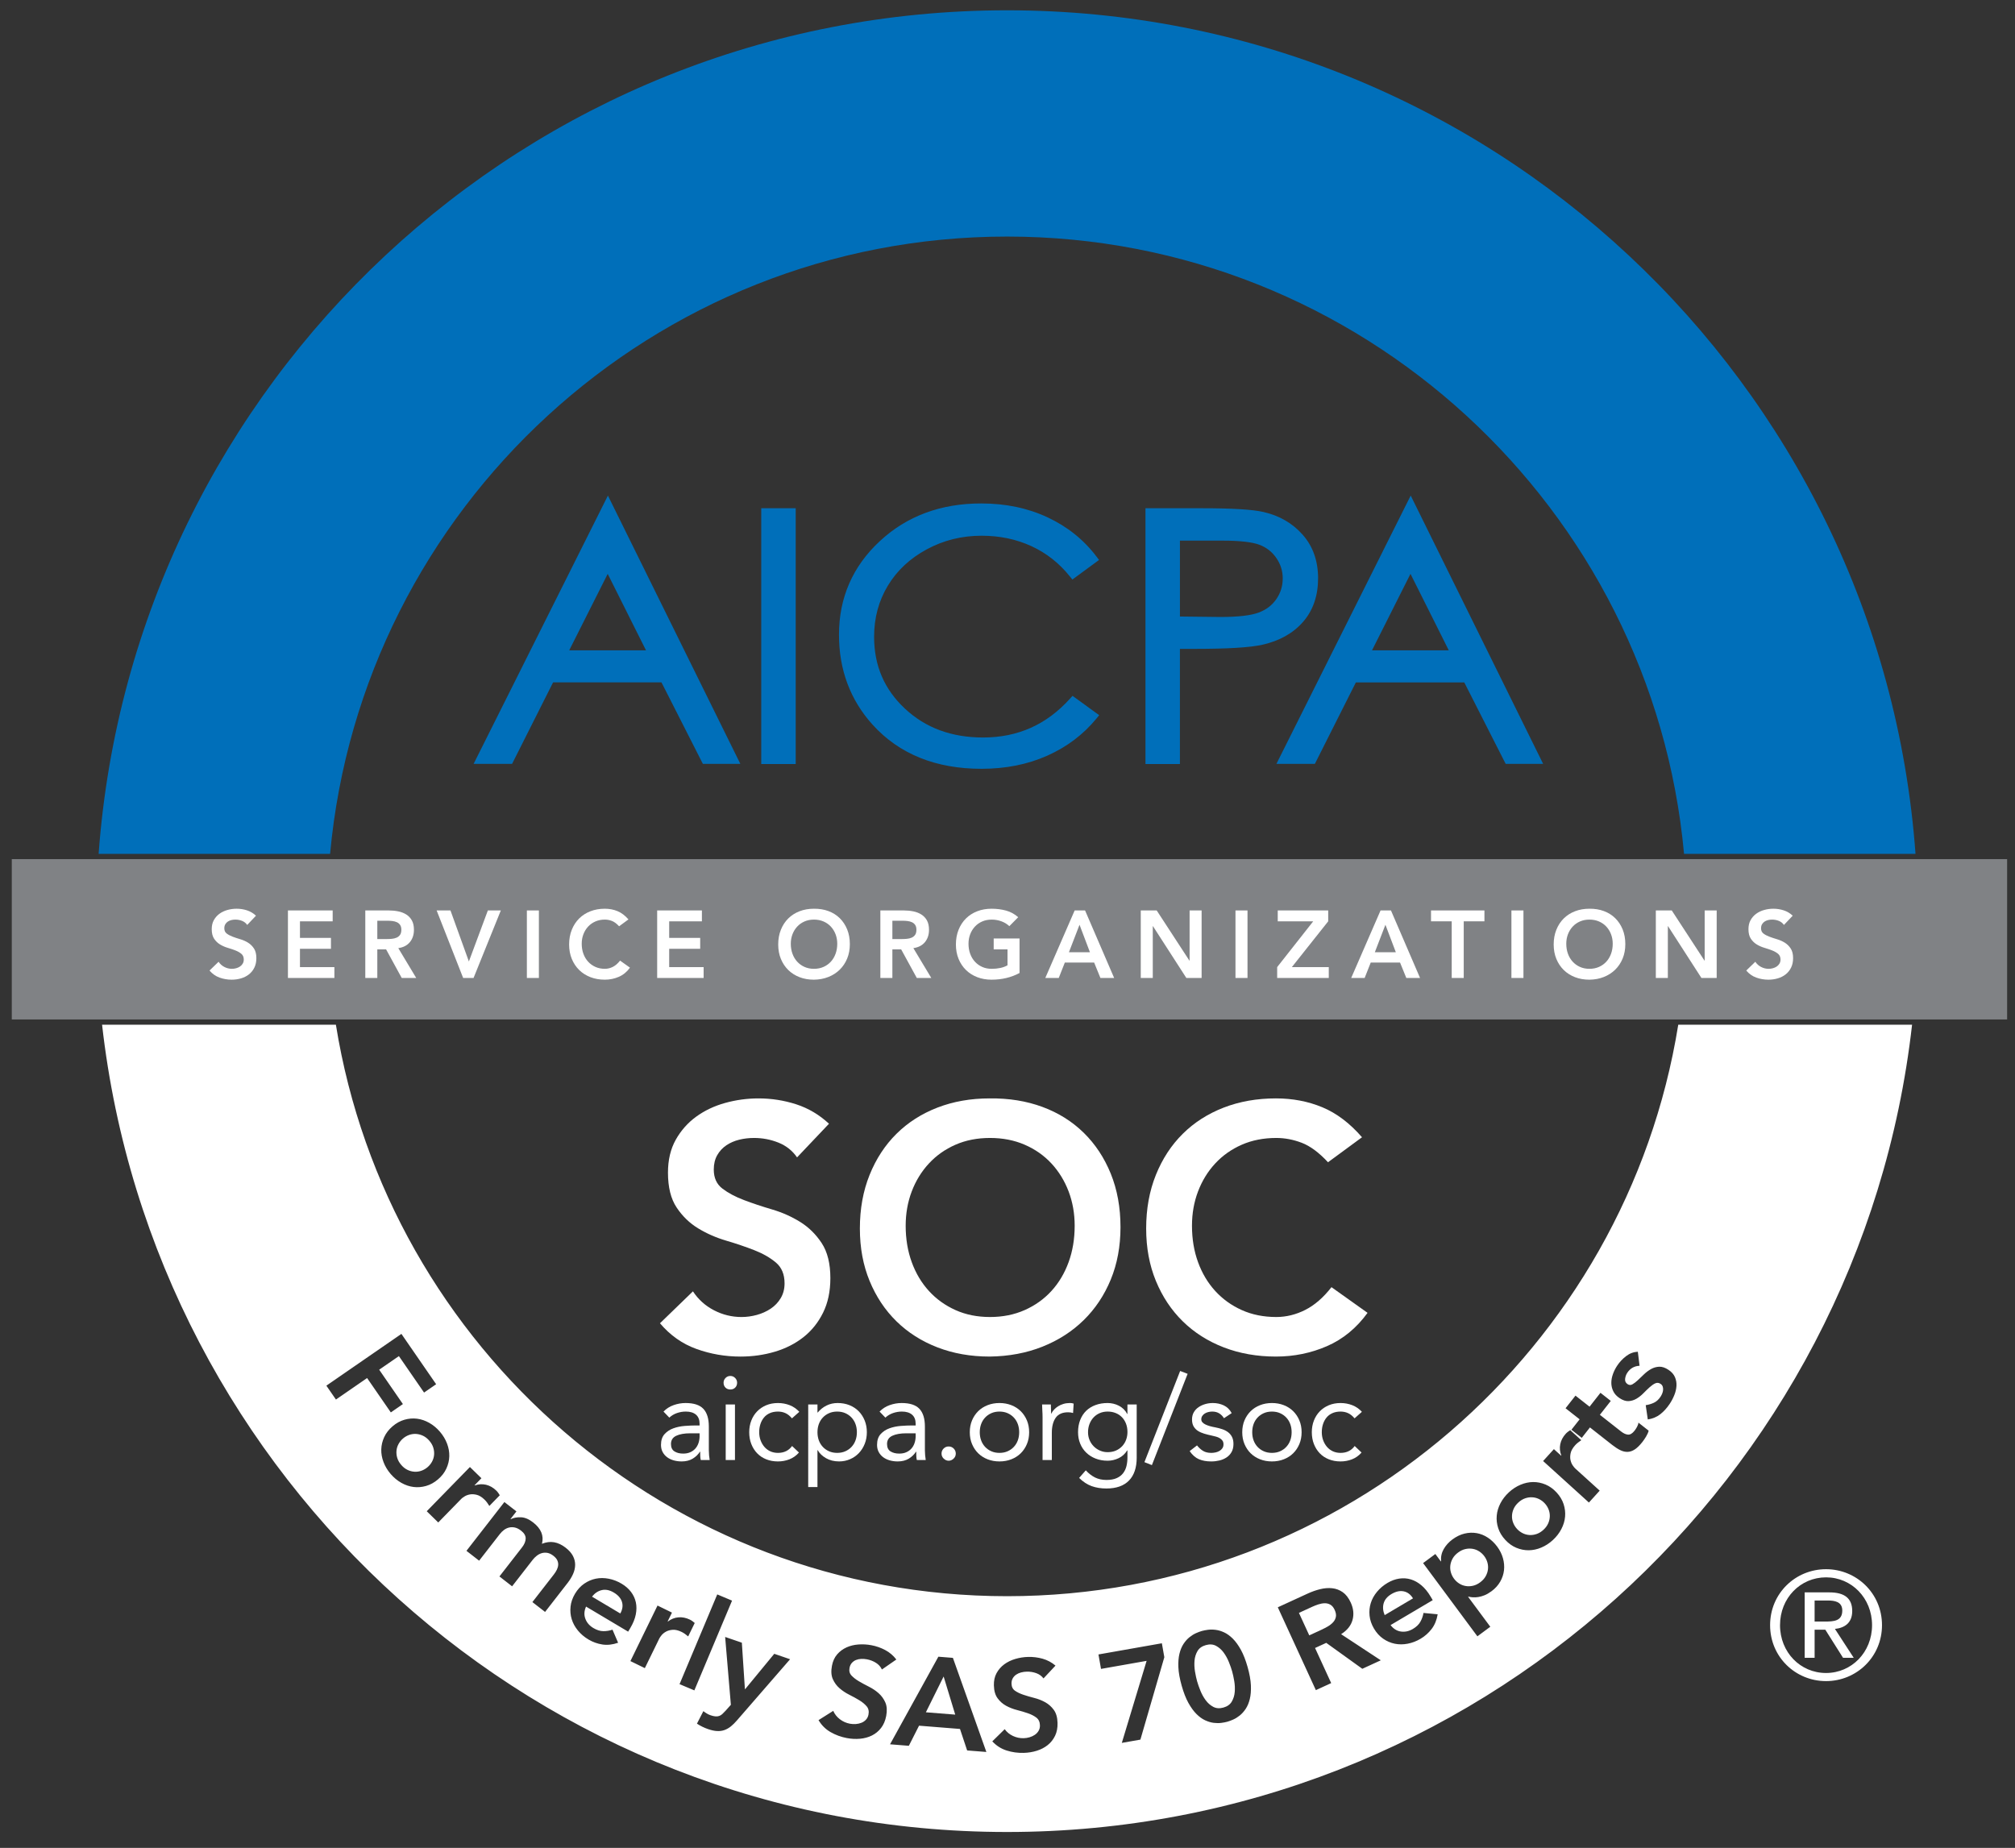 <?xml version="1.0" encoding="utf-8"?>
<!-- Generator: Adobe Illustrator 17.1.0, SVG Export Plug-In . SVG Version: 6.00 Build 0)  -->
<!DOCTYPE svg PUBLIC "-//W3C//DTD SVG 1.1//EN" "http://www.w3.org/Graphics/SVG/1.1/DTD/svg11.dtd">
<svg version="1.1" xmlns="http://www.w3.org/2000/svg" xmlns:xlink="http://www.w3.org/1999/xlink" x="0px" y="0px"
	 viewBox="0 0 422.5 387.5" enable-background="new 0 0 422.5 387.5" xml:space="preserve">
<rect x="0" y="0" width="422.5" height="387.5" fill="#333333" stroke="none"/>
<g id="bg">
</g>
<g id="top">
	<g>
		<path fill="#FFFFFF" d="M167.126,242.699c-0.971-1.406-2.268-2.438-3.893-3.092c-1.626-0.655-3.336-0.982-5.13-0.982
			c-1.067,0-2.099,0.121-3.092,0.363c-0.995,0.244-1.892,0.631-2.692,1.164c-0.8,0.535-1.444,1.227-1.928,2.074
			c-0.485,0.85-0.728,1.855-0.728,3.02c0,1.746,0.606,3.082,1.819,4.002c1.212,0.922,2.716,1.723,4.511,2.401
			c1.794,0.681,3.759,1.335,5.894,1.965c2.134,0.631,4.099,1.504,5.894,2.62c1.794,1.115,3.298,2.595,4.511,4.438
			c1.212,1.845,1.819,4.293,1.819,7.35c0,2.766-0.509,5.179-1.528,7.24c-1.019,2.062-2.39,3.772-4.111,5.13
			c-1.722,1.358-3.723,2.377-6.003,3.056c-2.281,0.679-4.682,1.019-7.204,1.019c-3.202,0-6.283-0.534-9.241-1.601
			c-2.959-1.066-5.506-2.861-7.64-5.385l6.913-6.693c1.115,1.697,2.583,3.02,4.402,3.965c1.819,0.945,3.748,1.419,5.785,1.419
			c1.066,0,2.134-0.146,3.202-0.437c1.066-0.291,2.038-0.728,2.911-1.31c0.873-0.583,1.576-1.321,2.11-2.22
			c0.533-0.896,0.8-1.928,0.8-3.092c0-1.893-0.607-3.348-1.819-4.366c-1.213-1.019-2.717-1.88-4.511-2.583
			c-1.795-0.703-3.76-1.37-5.894-2.001c-2.135-0.63-4.1-1.491-5.894-2.583c-1.795-1.092-3.299-2.547-4.511-4.366
			c-1.213-1.819-1.819-4.257-1.819-7.312c0-2.667,0.546-4.972,1.637-6.913c1.091-1.939,2.521-3.553,4.293-4.838
			c1.771-1.285,3.795-2.244,6.076-2.875c2.28-0.629,4.608-0.945,6.985-0.945c2.716,0,5.348,0.412,7.895,1.236
			c2.547,0.826,4.839,2.184,6.876,4.075L167.126,242.699z"/>
		<path fill="#FFFFFF" d="M180.296,257.616c0-4.122,0.679-7.87,2.037-11.242c1.358-3.37,3.238-6.245,5.639-8.622
			c2.401-2.377,5.263-4.208,8.586-5.494c3.322-1.285,6.973-1.928,10.951-1.928c4.026-0.048,7.713,0.545,11.06,1.783
			c3.348,1.236,6.232,3.044,8.659,5.42c2.425,2.377,4.316,5.239,5.676,8.586c1.357,3.348,2.037,7.084,2.037,11.206
			c0,4.026-0.68,7.688-2.037,10.987c-1.359,3.299-3.251,6.137-5.676,8.514c-2.427,2.377-5.312,4.232-8.659,5.566
			c-3.347,1.333-7.034,2.024-11.06,2.073c-3.978,0-7.629-0.644-10.951-1.928c-3.323-1.285-6.185-3.104-8.586-5.458
			c-2.401-2.352-4.281-5.178-5.639-8.477C180.975,265.305,180.296,261.643,180.296,257.616z M189.9,257.034
			c0,2.765,0.424,5.312,1.273,7.64c0.848,2.329,2.049,4.342,3.602,6.04c1.552,1.698,3.407,3.032,5.566,4.002
			c2.158,0.971,4.571,1.455,7.24,1.455c2.667,0,5.094-0.484,7.276-1.455c2.183-0.97,4.05-2.304,5.603-4.002s2.753-3.711,3.603-6.04
			c0.848-2.328,1.273-4.875,1.273-7.64c0-2.571-0.426-4.972-1.273-7.204c-0.85-2.23-2.05-4.184-3.603-5.857s-3.42-2.982-5.603-3.929
			s-4.609-1.419-7.276-1.419c-2.668,0-5.082,0.473-7.24,1.419c-2.159,0.946-4.015,2.255-5.566,3.929
			c-1.553,1.674-2.754,3.627-3.602,5.857C190.325,252.062,189.9,254.463,189.9,257.034z"/>
		<path fill="#FFFFFF" d="M278.453,243.719c-1.892-2.037-3.724-3.395-5.493-4.075c-1.771-0.679-3.555-1.019-5.349-1.019
			c-2.668,0-5.082,0.473-7.24,1.419s-4.014,2.255-5.566,3.929s-2.753,3.627-3.602,5.857c-0.85,2.232-1.273,4.633-1.273,7.204
			c0,2.765,0.424,5.312,1.273,7.64c0.849,2.329,2.049,4.342,3.602,6.04s3.408,3.032,5.566,4.002c2.158,0.971,4.572,1.455,7.24,1.455
			c2.085,0,4.111-0.497,6.076-1.491c1.964-0.994,3.795-2.584,5.493-4.767l7.567,5.385c-2.328,3.202-5.166,5.53-8.513,6.985
			c-3.348,1.455-6.913,2.183-10.696,2.183c-3.979,0-7.629-0.644-10.951-1.928c-3.323-1.285-6.185-3.104-8.586-5.458
			c-2.401-2.352-4.282-5.178-5.64-8.477c-1.358-3.299-2.037-6.961-2.037-10.987c0-4.122,0.679-7.87,2.037-11.242
			c1.357-3.37,3.238-6.245,5.64-8.622s5.263-4.208,8.586-5.494c3.322-1.285,6.973-1.928,10.951-1.928
			c3.492,0,6.73,0.618,9.714,1.855c2.983,1.236,5.76,3.336,8.331,6.294L278.453,243.719z"/>
		<path fill="#FFFFFF" d="M139.12,296c0.597-0.614,1.307-1.066,2.128-1.356c0.821-0.29,1.655-0.436,2.501-0.436
			c1.726,0,2.97,0.406,3.734,1.22c0.763,0.813,1.145,2.05,1.145,3.709v5.003c0,0.332,0.017,0.677,0.05,1.033
			c0.033,0.357,0.075,0.685,0.125,0.983h-1.867c-0.067-0.266-0.104-0.561-0.112-0.884s-0.012-0.609-0.012-0.858h-0.05
			c-0.382,0.597-0.893,1.087-1.531,1.469c-0.639,0.381-1.406,0.572-2.302,0.572c-0.598,0-1.158-0.075-1.68-0.225
			c-0.523-0.148-0.979-0.369-1.369-0.659c-0.39-0.29-0.702-0.651-0.934-1.083c-0.233-0.432-0.349-0.929-0.349-1.493
			c0-0.963,0.249-1.718,0.747-2.266c0.498-0.548,1.116-0.954,1.855-1.22c0.738-0.266,1.535-0.432,2.39-0.498
			c0.854-0.065,1.639-0.1,2.352-0.1h0.747v-0.349c0-0.846-0.253-1.484-0.759-1.916c-0.506-0.432-1.216-0.647-2.128-0.647
			c-0.631,0-1.249,0.104-1.854,0.312c-0.606,0.207-1.141,0.526-1.605,0.958L139.12,296z M144.746,300.556
			c-1.245,0-2.232,0.174-2.962,0.522c-0.73,0.349-1.096,0.921-1.096,1.718c0,0.73,0.245,1.249,0.734,1.556
			c0.489,0.308,1.099,0.461,1.83,0.461c0.564,0,1.058-0.096,1.481-0.287c0.423-0.19,0.775-0.443,1.058-0.759
			s0.498-0.685,0.647-1.107c0.149-0.424,0.232-0.876,0.249-1.357v-0.746H144.746z"/>
		<path fill="#FFFFFF" d="M151.716,289.951c0-0.382,0.137-0.714,0.411-0.996s0.61-0.423,1.008-0.423
			c0.398,0,0.734,0.141,1.008,0.423c0.274,0.282,0.411,0.614,0.411,0.996c0,0.415-0.133,0.755-0.398,1.021
			c-0.266,0.266-0.606,0.398-1.021,0.398c-0.415,0-0.755-0.133-1.021-0.398S151.716,290.366,151.716,289.951z M152.164,294.507
			h1.942v11.649h-1.942V294.507z"/>
		<path fill="#FFFFFF" d="M166.054,297.419c-0.415-0.498-0.863-0.858-1.344-1.083c-0.481-0.224-1.012-0.336-1.593-0.336
			c-0.647,0-1.22,0.112-1.717,0.336c-0.498,0.225-0.909,0.535-1.232,0.934s-0.568,0.858-0.734,1.382
			c-0.166,0.522-0.249,1.083-0.249,1.68c0,0.598,0.096,1.158,0.287,1.681c0.19,0.522,0.456,0.983,0.796,1.382
			c0.34,0.397,0.75,0.709,1.232,0.933c0.481,0.225,1.021,0.337,1.618,0.337c1.278,0,2.266-0.481,2.962-1.444l1.444,1.369
			c-0.564,0.647-1.229,1.12-1.992,1.419s-1.568,0.448-2.415,0.448c-0.896,0-1.717-0.149-2.464-0.448
			c-0.747-0.299-1.381-0.722-1.904-1.27c-0.522-0.548-0.93-1.194-1.22-1.941c-0.291-0.747-0.436-1.568-0.436-2.465
			c0-0.879,0.145-1.692,0.436-2.439c0.29-0.746,0.701-1.394,1.232-1.941c0.531-0.548,1.166-0.975,1.904-1.282
			c0.738-0.307,1.556-0.46,2.452-0.46c0.863,0,1.681,0.149,2.452,0.448c0.771,0.298,1.448,0.763,2.029,1.394L166.054,297.419z"/>
		<path fill="#FFFFFF" d="M169.464,294.507h1.941v1.692h0.05c0.531-0.631,1.149-1.12,1.854-1.469
			c0.705-0.349,1.481-0.522,2.328-0.522c0.913,0,1.746,0.153,2.501,0.46c0.755,0.308,1.398,0.734,1.929,1.282
			s0.946,1.195,1.245,1.941c0.299,0.747,0.448,1.561,0.448,2.439c0,0.88-0.149,1.693-0.448,2.439
			c-0.298,0.747-0.709,1.395-1.232,1.942c-0.523,0.547-1.141,0.975-1.854,1.281c-0.714,0.308-1.478,0.461-2.29,0.461
			c-1.046,0-1.963-0.229-2.751-0.685s-1.365-1.017-1.73-1.681h-0.05v7.742h-1.941V294.507z M171.405,300.331
			c0,0.614,0.095,1.183,0.286,1.705c0.191,0.523,0.469,0.979,0.834,1.369c0.365,0.391,0.801,0.697,1.307,0.921
			c0.506,0.225,1.074,0.337,1.705,0.337c0.63,0,1.199-0.112,1.705-0.337c0.506-0.224,0.942-0.53,1.307-0.921
			c0.365-0.39,0.643-0.846,0.833-1.369c0.191-0.522,0.287-1.091,0.287-1.705c0-0.613-0.096-1.183-0.287-1.705
			s-0.469-0.979-0.833-1.369c-0.365-0.39-0.801-0.696-1.307-0.921c-0.506-0.224-1.075-0.336-1.705-0.336
			c-0.631,0-1.199,0.112-1.705,0.336c-0.506,0.225-0.942,0.531-1.307,0.921c-0.365,0.391-0.643,0.847-0.834,1.369
			S171.405,299.718,171.405,300.331z"/>
		<path fill="#FFFFFF" d="M184.424,296c0.597-0.614,1.307-1.066,2.128-1.356c0.821-0.29,1.655-0.436,2.501-0.436
			c1.726,0,2.97,0.406,3.734,1.22c0.763,0.813,1.145,2.05,1.145,3.709v5.003c0,0.332,0.017,0.677,0.05,1.033
			c0.033,0.357,0.075,0.685,0.125,0.983h-1.867c-0.067-0.266-0.104-0.561-0.112-0.884s-0.012-0.609-0.012-0.858h-0.05
			c-0.382,0.597-0.893,1.087-1.531,1.469c-0.639,0.381-1.406,0.572-2.302,0.572c-0.598,0-1.158-0.075-1.68-0.225
			c-0.523-0.148-0.979-0.369-1.369-0.659c-0.39-0.29-0.702-0.651-0.934-1.083c-0.233-0.432-0.349-0.929-0.349-1.493
			c0-0.963,0.249-1.718,0.747-2.266c0.498-0.548,1.116-0.954,1.855-1.22c0.738-0.266,1.535-0.432,2.39-0.498
			c0.854-0.065,1.639-0.1,2.352-0.1h0.747v-0.349c0-0.846-0.253-1.484-0.759-1.916c-0.506-0.432-1.216-0.647-2.128-0.647
			c-0.631,0-1.249,0.104-1.854,0.312c-0.606,0.207-1.141,0.526-1.605,0.958L184.424,296z M190.05,300.556
			c-1.245,0-2.232,0.174-2.962,0.522c-0.73,0.349-1.096,0.921-1.096,1.718c0,0.73,0.245,1.249,0.734,1.556
			c0.489,0.308,1.099,0.461,1.83,0.461c0.564,0,1.058-0.096,1.481-0.287c0.423-0.19,0.775-0.443,1.058-0.759
			s0.498-0.685,0.647-1.107c0.149-0.424,0.232-0.876,0.249-1.357v-0.746H190.05z"/>
		<path fill="#FFFFFF" d="M198.912,303.318c0.415,0,0.768,0.146,1.058,0.436c0.29,0.291,0.436,0.644,0.436,1.059
			c0,0.414-0.154,0.768-0.46,1.058c-0.307,0.29-0.651,0.436-1.033,0.436s-0.726-0.146-1.033-0.436
			c-0.308-0.29-0.461-0.644-0.461-1.058c0-0.415,0.146-0.768,0.436-1.059C198.144,303.464,198.497,303.318,198.912,303.318z"/>
		<path fill="#FFFFFF" d="M203.343,300.331c0-0.912,0.158-1.742,0.473-2.489c0.315-0.746,0.747-1.39,1.294-1.929
			c0.547-0.539,1.203-0.959,1.966-1.257c0.763-0.299,1.593-0.448,2.489-0.448c0.896,0,1.726,0.149,2.49,0.448
			c0.763,0.298,1.419,0.718,1.967,1.257c0.547,0.539,0.979,1.183,1.294,1.929c0.314,0.747,0.473,1.577,0.473,2.489
			c0,0.913-0.158,1.743-0.473,2.489c-0.315,0.747-0.747,1.391-1.294,1.93c-0.548,0.539-1.204,0.958-1.967,1.257
			c-0.764,0.299-1.593,0.448-2.49,0.448c-0.896,0-1.726-0.149-2.489-0.448c-0.764-0.299-1.419-0.718-1.966-1.257
			c-0.548-0.539-0.979-1.183-1.294-1.93C203.5,302.074,203.343,301.244,203.343,300.331z M205.434,300.331
			c0,0.614,0.096,1.183,0.287,1.705c0.19,0.523,0.469,0.979,0.834,1.369c0.365,0.391,0.8,0.697,1.307,0.921
			c0.506,0.225,1.074,0.337,1.705,0.337c0.63,0,1.199-0.112,1.705-0.337c0.506-0.224,0.942-0.53,1.307-0.921
			c0.365-0.39,0.644-0.846,0.834-1.369c0.19-0.522,0.286-1.091,0.286-1.705c0-0.613-0.096-1.183-0.286-1.705
			s-0.469-0.979-0.834-1.369c-0.365-0.39-0.801-0.696-1.307-0.921c-0.506-0.224-1.075-0.336-1.705-0.336
			c-0.631,0-1.199,0.112-1.705,0.336c-0.506,0.225-0.942,0.531-1.307,0.921c-0.365,0.391-0.644,0.847-0.834,1.369
			C205.529,299.148,205.434,299.718,205.434,300.331z"/>
		<path fill="#FFFFFF" d="M218.602,297.27c0-0.531-0.017-1.028-0.05-1.493s-0.05-0.888-0.05-1.27h1.843
			c0,0.315,0.008,0.631,0.024,0.945c0.017,0.315,0.025,0.64,0.025,0.971h0.05c0.132-0.281,0.319-0.556,0.56-0.821
			c0.24-0.265,0.526-0.502,0.859-0.709c0.331-0.208,0.705-0.374,1.12-0.498c0.414-0.125,0.862-0.187,1.344-0.187
			c0.133,0,0.266,0.008,0.398,0.024s0.266,0.05,0.398,0.1l-0.125,1.967c-0.332-0.1-0.681-0.149-1.045-0.149
			c-1.195,0-2.062,0.386-2.602,1.157s-0.809,1.83-0.809,3.174v5.676h-1.942V297.27z"/>
		<path fill="#FFFFFF" d="M238.342,305.634c0,2.124-0.544,3.737-1.63,4.842c-1.088,1.103-2.66,1.655-4.718,1.655
			c-1.145,0-2.178-0.166-3.099-0.498s-1.797-0.905-2.627-1.718l1.395-1.593c0.613,0.663,1.266,1.165,1.954,1.506
			c0.688,0.34,1.481,0.51,2.377,0.51c0.863,0,1.581-0.128,2.153-0.386c0.572-0.257,1.024-0.605,1.356-1.045
			c0.332-0.44,0.564-0.942,0.697-1.506c0.133-0.564,0.199-1.154,0.199-1.768v-1.494h-0.05c-0.465,0.747-1.07,1.295-1.817,1.644
			c-0.746,0.349-1.51,0.522-2.29,0.522c-0.913,0-1.751-0.149-2.514-0.448c-0.764-0.299-1.419-0.713-1.967-1.244
			s-0.971-1.162-1.27-1.893c-0.299-0.729-0.448-1.526-0.448-2.39c0-0.945,0.149-1.8,0.448-2.563s0.718-1.406,1.257-1.93
			c0.539-0.522,1.19-0.925,1.954-1.207s1.609-0.423,2.539-0.423c0.398,0,0.797,0.046,1.195,0.137
			c0.397,0.091,0.784,0.232,1.157,0.423c0.373,0.191,0.709,0.432,1.008,0.722c0.299,0.291,0.548,0.627,0.747,1.009h0.05v-1.991
			h1.941V305.634z M228.136,300.331c0,0.598,0.108,1.149,0.324,1.655c0.215,0.507,0.51,0.946,0.883,1.319
			c0.374,0.374,0.81,0.669,1.308,0.884c0.498,0.216,1.028,0.324,1.593,0.324c0.664,0,1.253-0.116,1.768-0.349
			c0.514-0.232,0.95-0.544,1.307-0.934s0.626-0.838,0.81-1.345c0.182-0.506,0.273-1.041,0.273-1.605c0-0.63-0.1-1.207-0.299-1.729
			c-0.199-0.523-0.481-0.975-0.847-1.356s-0.805-0.677-1.319-0.884c-0.514-0.208-1.078-0.312-1.692-0.312s-1.174,0.112-1.68,0.336
			c-0.507,0.225-0.938,0.531-1.295,0.921c-0.357,0.391-0.635,0.847-0.834,1.369S228.136,299.718,228.136,300.331z"/>
		<path fill="#FFFFFF" d="M241.527,307.227l-1.568-0.622l7.493-19.118l1.568,0.598L241.527,307.227z"/>
		<path fill="#FFFFFF" d="M250.987,303.095c0.382,0.481,0.801,0.862,1.257,1.145c0.457,0.282,1.033,0.424,1.73,0.424
			c0.299,0,0.602-0.033,0.908-0.1c0.308-0.066,0.585-0.175,0.834-0.324s0.448-0.336,0.598-0.56c0.149-0.225,0.225-0.494,0.225-0.81
			c0-0.314-0.071-0.572-0.212-0.771c-0.142-0.199-0.328-0.369-0.561-0.51c-0.232-0.142-0.497-0.253-0.796-0.337
			c-0.299-0.082-0.606-0.157-0.922-0.224c-0.547-0.116-1.07-0.249-1.567-0.398c-0.498-0.149-0.934-0.344-1.308-0.585
			c-0.373-0.24-0.672-0.552-0.896-0.934c-0.225-0.381-0.336-0.871-0.336-1.469c0-0.563,0.124-1.062,0.373-1.493
			s0.581-0.788,0.996-1.07c0.414-0.282,0.879-0.498,1.394-0.647s1.046-0.224,1.593-0.224c0.83,0,1.598,0.166,2.303,0.497
			c0.705,0.333,1.257,0.872,1.655,1.618l-1.618,1.07c-0.248-0.414-0.576-0.75-0.982-1.008c-0.407-0.257-0.9-0.386-1.481-0.386
			c-0.266,0-0.535,0.033-0.81,0.1c-0.273,0.066-0.519,0.166-0.733,0.299c-0.217,0.133-0.395,0.303-0.536,0.51
			c-0.141,0.208-0.211,0.444-0.211,0.71c0,0.249,0.078,0.46,0.236,0.635c0.157,0.174,0.373,0.328,0.647,0.46
			c0.273,0.134,0.589,0.249,0.945,0.349c0.357,0.1,0.727,0.183,1.108,0.249c0.514,0.1,1.004,0.229,1.469,0.386
			c0.464,0.158,0.871,0.37,1.22,0.635c0.348,0.266,0.622,0.598,0.821,0.996s0.299,0.888,0.299,1.469
			c0,0.664-0.134,1.229-0.398,1.692c-0.266,0.465-0.618,0.843-1.058,1.133c-0.44,0.29-0.938,0.502-1.494,0.635
			s-1.124,0.199-1.705,0.199c-0.996,0-1.854-0.153-2.576-0.461c-0.722-0.307-1.374-0.875-1.954-1.705L250.987,303.095z"/>
		<path fill="#FFFFFF" d="M260.471,300.331c0-0.912,0.157-1.742,0.473-2.489c0.315-0.746,0.747-1.39,1.295-1.929
			s1.203-0.959,1.967-1.257c0.763-0.299,1.593-0.448,2.489-0.448c0.896,0,1.726,0.149,2.489,0.448
			c0.763,0.298,1.419,0.718,1.966,1.257c0.548,0.539,0.979,1.183,1.295,1.929c0.314,0.747,0.473,1.577,0.473,2.489
			c0,0.913-0.158,1.743-0.473,2.489c-0.315,0.747-0.747,1.391-1.295,1.93c-0.547,0.539-1.203,0.958-1.966,1.257
			c-0.764,0.299-1.594,0.448-2.489,0.448c-0.896,0-1.727-0.149-2.489-0.448c-0.764-0.299-1.419-0.718-1.967-1.257
			s-0.979-1.183-1.295-1.93C260.628,302.074,260.471,301.244,260.471,300.331z M262.562,300.331c0,0.614,0.096,1.183,0.286,1.705
			c0.191,0.523,0.469,0.979,0.834,1.369c0.365,0.391,0.801,0.697,1.308,0.921c0.506,0.225,1.074,0.337,1.705,0.337
			c0.63,0,1.198-0.112,1.705-0.337c0.506-0.224,0.941-0.53,1.307-0.921c0.365-0.39,0.643-0.846,0.834-1.369
			c0.19-0.522,0.286-1.091,0.286-1.705c0-0.613-0.096-1.183-0.286-1.705c-0.191-0.522-0.469-0.979-0.834-1.369
			c-0.365-0.39-0.801-0.696-1.307-0.921c-0.507-0.224-1.075-0.336-1.705-0.336c-0.631,0-1.199,0.112-1.705,0.336
			c-0.507,0.225-0.942,0.531-1.308,0.921c-0.365,0.391-0.643,0.847-0.834,1.369C262.657,299.148,262.562,299.718,262.562,300.331z"
			/>
		<path fill="#FFFFFF" d="M284.02,297.419c-0.415-0.498-0.863-0.858-1.345-1.083c-0.481-0.224-1.013-0.336-1.593-0.336
			c-0.647,0-1.22,0.112-1.718,0.336c-0.498,0.225-0.909,0.535-1.232,0.934s-0.568,0.858-0.734,1.382
			c-0.166,0.522-0.249,1.083-0.249,1.68c0,0.598,0.096,1.158,0.286,1.681c0.191,0.522,0.457,0.983,0.797,1.382
			c0.34,0.397,0.751,0.709,1.232,0.933c0.48,0.225,1.021,0.337,1.618,0.337c1.277,0,2.265-0.481,2.962-1.444l1.443,1.369
			c-0.563,0.647-1.228,1.12-1.991,1.419s-1.568,0.448-2.414,0.448c-0.896,0-1.718-0.149-2.465-0.448s-1.382-0.722-1.904-1.27
			s-0.93-1.194-1.22-1.941s-0.436-1.568-0.436-2.465c0-0.879,0.146-1.692,0.436-2.439c0.29-0.746,0.701-1.394,1.232-1.941
			s1.166-0.975,1.904-1.282c0.738-0.307,1.556-0.46,2.452-0.46c0.862,0,1.68,0.149,2.451,0.448c0.772,0.298,1.448,0.763,2.029,1.394
			L284.02,297.419z"/>
	</g>
	<g>
		<path fill="#006FBA" d="M126.698,105.457l-27.39,54.721h8.064l8.598-17.088h22.726l8.68,17.088h7.857l-27.767-56.259
			L126.698,105.457z M119.351,136.372l8.071-16.035l8.028,16.035H119.351z M159.617,106.576v53.633h7.225v-53.633H159.617z"/>
		<path fill="#006FBA" d="M295.793,103.919l-0.77,1.536l-27.385,54.723h8.061l8.597-17.084h22.727l8.681,17.085h7.857
			L295.793,103.919z M287.68,136.372l8.068-16.035l8.029,16.035H287.68z M224.369,146.486c-4.923,5.467-10.925,8.153-18.227,8.166
			c-6.664-0.009-12.069-2.02-16.402-6.056c-4.324-4.051-6.45-8.991-6.461-15.047c0.003-4.006,0.965-7.564,2.89-10.747
			c1.924-3.181,4.629-5.708,8.158-7.612c3.522-1.9,7.337-2.848,11.485-2.851c3.81,0,7.275,0.729,10.425,2.175
			c3.156,1.447,5.846,3.562,8.102,6.375l0.512,0.64l5.593-4.108l-0.521-0.69c-2.661-3.529-6.087-6.283-10.245-8.233
			c-4.161-1.955-8.814-2.929-13.935-2.926c-8.469-0.008-15.625,2.641-21.29,7.927c-5.668,5.265-8.546,11.87-8.536,19.597
			c-0.006,7.323,2.352,13.668,7.04,18.863c5.583,6.169,13.269,9.254,22.809,9.254h0.048c5.044,0,9.638-0.909,13.758-2.744
			c4.113-1.83,7.571-4.435,10.33-7.798l0.574-0.698l-5.59-4.059L224.369,146.486z M273.233,130.389
			c2.103-2.414,3.146-5.506,3.14-9.12c0.006-3.598-1.067-6.692-3.216-9.124c-2.121-2.409-4.878-4.009-8.181-4.77
			c-2.355-0.55-6.608-0.795-12.945-0.799h-11.851v53.633h7.224v-24.143h3.085c6.885-0.004,11.575-0.275,14.221-0.871
			C268.275,134.391,271.151,132.788,273.233,130.389z M267.608,125.644c-0.901,1.298-2.114,2.225-3.72,2.818
			c-1.567,0.585-4.271,0.921-7.993,0.917l-8.491-0.097v-15.915h8.902c3.678-0.005,6.306,0.316,7.748,0.862
			c1.479,0.559,2.647,1.461,3.556,2.769c0.904,1.316,1.346,2.716,1.349,4.287C268.956,122.909,268.511,124.333,267.608,125.644z"/>
	</g>
	<g>
		<path fill="#FFFFFF" d="M41.347,155.629l0.388-1.775l17.387-3.282l-0.48,2.202l-4.265,0.762l-1.74,7.954l3.551,2.496l-0.467,2.134
			L41.347,155.629z M43.959,155.307l-0.009,0.045l7.096,5.014l1.422-6.493L43.959,155.307z"/>
		<path fill="#FFFFFF" d="M44.164,144.34l0.542-1.854l15.631,4.562l-0.541,1.855L44.164,144.34z"/>
		<path fill="#FFFFFF" d="M53.139,128.309c-0.788,0.233-1.461,0.631-2.02,1.192c-0.559,0.562-0.973,1.211-1.242,1.945
			c-0.313,0.849-0.428,1.692-0.345,2.532c0.084,0.84,0.321,1.625,0.713,2.358c0.392,0.732,0.921,1.384,1.584,1.955
			c0.664,0.571,1.414,1.011,2.247,1.317c0.893,0.329,1.777,0.491,2.652,0.486c0.876-0.004,1.693-0.157,2.449-0.459
			c0.756-0.301,1.431-0.748,2.024-1.338c0.594-0.59,1.049-1.317,1.367-2.18c0.344-0.935,0.467-1.838,0.371-2.707
			s-0.39-1.704-0.879-2.505l1.645-0.938c0.667,1.03,1.038,2.11,1.111,3.239c0.074,1.13-0.113,2.307-0.564,3.53
			c-0.403,1.094-0.98,2.041-1.733,2.842c-0.752,0.802-1.613,1.42-2.583,1.855c-0.969,0.436-2.014,0.672-3.14,0.707
			c-1.124,0.036-2.269-0.162-3.433-0.59c-1.124-0.414-2.103-0.99-2.942-1.732c-0.838-0.741-1.49-1.59-1.956-2.546
			c-0.464-0.955-0.73-1.985-0.798-3.088c-0.067-1.104,0.107-2.223,0.526-3.36c0.38-1.036,0.934-1.963,1.661-2.783
			c0.727-0.819,1.634-1.396,2.721-1.731L53.139,128.309z"/>
		<path fill="#FFFFFF" d="M52.264,121.811l2.08-4.359c0.322-0.678,0.697-1.293,1.122-1.846c0.426-0.553,0.908-0.995,1.447-1.324
			c0.539-0.329,1.136-0.512,1.791-0.547c0.654-0.036,1.361,0.127,2.122,0.49c0.804,0.383,1.395,0.853,1.776,1.408
			c0.381,0.556,0.609,1.144,0.687,1.767c0.076,0.623,0.042,1.248-0.104,1.874c-0.146,0.627-0.341,1.197-0.585,1.708l-1.406,2.948
			l6.601,3.149l-0.831,1.744L52.264,121.811z M59.573,123.157l1.406-2.948c0.416-0.872,0.557-1.675,0.423-2.41
			c-0.133-0.735-0.616-1.3-1.446-1.696c-0.83-0.396-1.573-0.415-2.228-0.057c-0.656,0.358-1.191,0.974-1.607,1.846l-1.406,2.947
			L59.573,123.157z"/>
		<path fill="#FFFFFF" d="M60.539,105.66l0.914-1.571l17.557,2.202l-1.133,1.949l-4.292-0.581l-4.093,7.039l2.615,3.463
			l-1.099,1.889L60.539,105.66z M63.126,106.153l-0.023,0.04l5.219,6.947l3.341-5.746L63.126,106.153z"/>
		<path fill="#FFFFFF" d="M77.667,85.574c-0.609-0.062-1.17,0.047-1.687,0.328c-0.515,0.281-0.951,0.652-1.306,1.114
			c-0.261,0.34-0.476,0.708-0.643,1.102c-0.167,0.394-0.266,0.787-0.297,1.179c-0.03,0.392,0.033,0.775,0.192,1.147
			c0.158,0.373,0.425,0.704,0.803,0.994c0.292,0.224,0.585,0.377,0.88,0.458c0.295,0.082,0.613,0.09,0.953,0.023
			c0.341-0.067,0.727-0.215,1.155-0.447c0.429-0.231,0.919-0.542,1.469-0.931c0.542-0.377,1.083-0.73,1.625-1.058
			c0.542-0.328,1.091-0.564,1.646-0.708s1.125-0.161,1.708-0.052c0.582,0.11,1.191,0.408,1.823,0.893
			c0.645,0.495,1.106,1.053,1.383,1.672c0.278,0.62,0.412,1.258,0.399,1.916c-0.013,0.658-0.153,1.319-0.421,1.983
			c-0.268,0.664-0.625,1.288-1.074,1.872c-0.29,0.377-0.613,0.729-0.97,1.053c-0.357,0.326-0.737,0.608-1.143,0.848
			c-0.406,0.239-0.839,0.424-1.297,0.555c-0.458,0.131-0.937,0.18-1.432,0.146l-0.067-2.14c0.688,0.085,1.346-0.029,1.972-0.341
			c0.626-0.312,1.154-0.747,1.584-1.306c0.252-0.329,0.458-0.697,0.618-1.106c0.16-0.409,0.248-0.82,0.266-1.233
			c0.017-0.412-0.049-0.811-0.198-1.195s-0.406-0.718-0.771-0.999c-0.401-0.308-0.778-0.491-1.131-0.549
			c-0.352-0.058-0.727-0.017-1.124,0.123c-0.397,0.139-0.832,0.366-1.304,0.679c-0.473,0.314-1.026,0.682-1.66,1.103
			c-0.501,0.351-0.995,0.648-1.482,0.892c-0.488,0.245-0.979,0.405-1.472,0.48c-0.492,0.076-0.993,0.048-1.503-0.082
			c-0.508-0.13-1.031-0.401-1.566-0.812c-0.62-0.476-1.068-1.013-1.343-1.611c-0.276-0.598-0.41-1.223-0.402-1.875
			c0.008-0.651,0.133-1.299,0.377-1.944c0.244-0.644,0.585-1.251,1.024-1.823c0.561-0.73,1.186-1.31,1.873-1.738
			c0.688-0.429,1.493-0.666,2.416-0.71L77.667,85.574z"/>
		<path fill="#FFFFFF" d="M96.009,81.935c0.185,1.033,0.142,1.945-0.126,2.734c-0.268,0.791-0.741,1.562-1.418,2.314
			c-0.565,0.626-1.184,1.09-1.857,1.391c-0.674,0.301-1.355,0.457-2.045,0.465c-0.689,0.009-1.374-0.124-2.057-0.398
			c-0.682-0.274-1.312-0.672-1.893-1.196c-0.616-0.554-1.09-1.167-1.424-1.839c-0.334-0.672-0.521-1.356-0.564-2.055
			c-0.042-0.698,0.061-1.39,0.308-2.076c0.247-0.686,0.637-1.325,1.17-1.917c0.503-0.558,1.058-0.985,1.667-1.284
			c0.608-0.298,1.244-0.453,1.906-0.466c0.662-0.012,1.334,0.124,2.017,0.408c0.682,0.285,1.354,0.725,2.015,1.32l0.427,0.385
			l-5.819,6.459c0.362,0.285,0.765,0.498,1.207,0.638c0.442,0.14,0.881,0.201,1.32,0.184c0.439-0.018,0.866-0.118,1.28-0.303
			c0.414-0.185,0.784-0.459,1.113-0.824c0.523-0.581,0.862-1.163,1.016-1.747c0.155-0.583,0.176-1.214,0.064-1.893L96.009,81.935z
			 M91.715,80.14c-0.705-0.593-1.452-0.863-2.241-0.812c-0.791,0.052-1.519,0.448-2.186,1.189c-0.667,0.741-1.001,1.523-1.001,2.349
			c-0.001,0.826,0.3,1.591,0.901,2.298L91.715,80.14z"/>
		<path fill="#FFFFFF" d="M93.737,75.393c-0.343-0.351-0.675-0.669-0.997-0.955c-0.322-0.285-0.606-0.554-0.852-0.807l1.216-1.189
			c0.204,0.208,0.413,0.412,0.627,0.609c0.215,0.198,0.429,0.406,0.644,0.625l0.033-0.032c-0.094-0.271-0.147-0.573-0.161-0.904
			c-0.012-0.331,0.024-0.672,0.11-1.024c0.085-0.352,0.224-0.703,0.418-1.052c0.194-0.35,0.45-0.681,0.768-0.992
			c0.087-0.086,0.181-0.166,0.279-0.241c0.099-0.074,0.208-0.138,0.328-0.191l1.188,1.38c-0.284,0.148-0.547,0.34-0.788,0.576
			c-0.791,0.772-1.115,1.587-0.973,2.445c0.142,0.858,0.647,1.731,1.515,2.621l3.665,3.75l-1.284,1.253L93.737,75.393z"/>
		<path fill="#FFFFFF" d="M108.761,72.659l-1.494,1.297L96.892,68.71l1.58-1.373l8.071,4.17l0.035-0.03l-3.121-8.469l1.457-1.267
			L108.761,72.659z"/>
		<path fill="#FFFFFF" d="M103.888,57.267c-0.217-0.277-0.307-0.597-0.269-0.958c0.039-0.361,0.203-0.656,0.493-0.883
			c0.289-0.227,0.613-0.315,0.973-0.267c0.36,0.049,0.649,0.213,0.867,0.49c0.236,0.302,0.333,0.625,0.291,0.969
			c-0.042,0.345-0.213,0.635-0.516,0.872c-0.301,0.236-0.625,0.333-0.969,0.292C104.413,57.74,104.125,57.568,103.888,57.267z
			 M106.809,60.324l1.413-1.106l6.638,8.474l-1.413,1.106L106.809,60.324z"/>
		<path fill="#FFFFFF" d="M119.044,54.673c-0.578-0.155-1.108-0.189-1.591-0.103c-0.483,0.087-0.944,0.285-1.383,0.594
			c-0.489,0.344-0.862,0.734-1.117,1.168c-0.258,0.435-0.402,0.888-0.435,1.361c-0.032,0.473,0.027,0.951,0.182,1.434
			c0.151,0.483,0.386,0.95,0.705,1.401c0.317,0.452,0.688,0.824,1.11,1.117c0.422,0.293,0.868,0.5,1.337,0.62
			s0.945,0.136,1.429,0.049c0.481-0.086,0.949-0.289,1.399-0.607c0.965-0.68,1.455-1.569,1.469-2.667l1.82,0.266
			c-0.083,0.789-0.333,1.5-0.75,2.131c-0.417,0.632-0.945,1.173-1.585,1.624c-0.677,0.477-1.376,0.801-2.1,0.973
			c-0.723,0.172-1.428,0.19-2.113,0.055c-0.688-0.135-1.339-0.408-1.955-0.818c-0.617-0.409-1.163-0.952-1.641-1.629
			c-0.469-0.664-0.791-1.355-0.97-2.074s-0.212-1.426-0.103-2.122c0.109-0.696,0.362-1.357,0.756-1.982
			c0.395-0.625,0.93-1.176,1.607-1.653c0.65-0.459,1.348-0.781,2.09-0.967c0.742-0.185,1.499-0.194,2.274-0.027L119.044,54.673z"/>
		<path fill="#FFFFFF" d="M133.458,52.965c-0.126,1.041-0.434,1.901-0.921,2.578c-0.488,0.677-1.166,1.277-2.032,1.797
			c-0.724,0.435-1.451,0.697-2.184,0.787c-0.732,0.091-1.43,0.04-2.092-0.153c-0.66-0.192-1.276-0.52-1.85-0.981
			c-0.571-0.461-1.059-1.027-1.461-1.698c-0.427-0.71-0.701-1.435-0.823-2.175c-0.123-0.74-0.102-1.45,0.062-2.129
			c0.164-0.68,0.464-1.312,0.901-1.896c0.436-0.583,0.996-1.081,1.68-1.492c0.644-0.386,1.301-0.633,1.969-0.739
			c0.67-0.106,1.322-0.069,1.96,0.112c0.636,0.181,1.239,0.507,1.809,0.979c0.569,0.473,1.082,1.09,1.54,1.852l0.296,0.493
			l-7.453,4.475c0.263,0.379,0.585,0.699,0.967,0.962c0.38,0.263,0.783,0.451,1.208,0.562c0.425,0.112,0.863,0.14,1.312,0.084
			s0.885-0.209,1.306-0.462c0.67-0.402,1.164-0.859,1.482-1.373c0.317-0.513,0.522-1.11,0.614-1.792L133.458,52.965z
			 M129.875,49.992c-0.499-0.773-1.135-1.25-1.905-1.432c-0.771-0.181-1.583-0.015-2.437,0.498
			c-0.855,0.513-1.404,1.164-1.646,1.953s-0.178,1.609,0.19,2.461L129.875,49.992z"/>
		<path fill="#FFFFFF" d="M149.681,47.722c-1.144,0.487-2.273,0.735-3.394,0.746c-1.121,0.011-2.18-0.185-3.175-0.585
			c-0.996-0.401-1.894-1.001-2.692-1.803c-0.801-0.801-1.44-1.766-1.921-2.895s-0.734-2.258-0.758-3.39
			c-0.023-1.131,0.166-2.195,0.566-3.191c0.401-0.996,0.993-1.894,1.777-2.694c0.785-0.8,1.748-1.444,2.891-1.931
			c1.142-0.487,2.274-0.735,3.395-0.746c1.121-0.011,2.179,0.185,3.174,0.585c0.996,0.401,1.894,1.002,2.693,1.804
			c0.8,0.8,1.439,1.766,1.92,2.894s0.732,2.259,0.756,3.39c0.024,1.132-0.164,2.195-0.565,3.191c-0.4,0.996-0.993,1.894-1.776,2.694
			C151.788,46.592,150.824,47.236,149.681,47.722z M148.978,46.071c0.874-0.373,1.605-0.875,2.195-1.509
			c0.588-0.634,1.022-1.344,1.305-2.131c0.281-0.786,0.406-1.618,0.374-2.497c-0.032-0.877-0.231-1.747-0.599-2.607
			c-0.366-0.86-0.855-1.606-1.466-2.238s-1.298-1.119-2.06-1.46s-1.575-0.521-2.44-0.536c-0.864-0.015-1.734,0.164-2.608,0.537
			c-0.876,0.372-1.606,0.875-2.194,1.509c-0.589,0.634-1.024,1.345-1.306,2.13c-0.281,0.787-0.405,1.62-0.373,2.497
			c0.032,0.878,0.231,1.748,0.598,2.607c0.367,0.861,0.855,1.607,1.467,2.239c0.609,0.631,1.295,1.118,2.058,1.46
			c0.763,0.342,1.577,0.521,2.441,0.536C147.235,46.623,148.103,46.444,148.978,46.071z"/>
		<path fill="#FFFFFF" d="M157.068,35.623c-0.153-0.466-0.312-0.898-0.476-1.296c-0.163-0.397-0.3-0.764-0.411-1.099l1.617-0.533
			c0.092,0.277,0.19,0.551,0.295,0.823c0.105,0.272,0.207,0.554,0.303,0.845l0.044-0.015c0.035-0.285,0.12-0.58,0.255-0.882
			c0.133-0.303,0.315-0.593,0.547-0.871c0.231-0.278,0.511-0.532,0.84-0.761c0.327-0.229,0.703-0.413,1.126-0.552
			c0.116-0.038,0.234-0.069,0.356-0.093c0.121-0.023,0.246-0.033,0.378-0.027l0.459,1.762c-0.32,0.008-0.64,0.065-0.96,0.171
			c-1.049,0.345-1.699,0.935-1.949,1.768s-0.181,1.84,0.207,3.02l1.642,4.98l-1.704,0.561L157.068,35.623z"/>
		<path fill="#FFFFFF" d="M176.876,37.971c0.489,1.901,0.375,3.47-0.343,4.708c-0.719,1.238-1.998,2.094-3.839,2.568
			c-1.024,0.264-1.987,0.354-2.889,0.269c-0.899-0.084-1.815-0.395-2.745-0.931l0.88-1.748c0.703,0.452,1.401,0.751,2.096,0.897
			s1.442,0.115,2.244-0.091c0.773-0.199,1.386-0.48,1.838-0.841c0.454-0.362,0.778-0.778,0.973-1.249
			c0.195-0.47,0.288-0.973,0.276-1.508c-0.011-0.535-0.088-1.078-0.228-1.627l-0.345-1.336l-0.045,0.011
			c-0.243,0.775-0.659,1.405-1.247,1.889c-0.588,0.484-1.23,0.816-1.929,0.996c-0.817,0.21-1.602,0.27-2.353,0.179
			c-0.752-0.091-1.435-0.312-2.047-0.66s-1.137-0.815-1.572-1.4c-0.436-0.584-0.753-1.262-0.952-2.035
			c-0.218-0.846-0.281-1.646-0.189-2.397c0.091-0.752,0.316-1.424,0.68-2.016c0.362-0.592,0.853-1.102,1.47-1.531
			c0.618-0.428,1.343-0.75,2.176-0.964c0.356-0.092,0.723-0.143,1.101-0.153c0.376-0.01,0.754,0.027,1.132,0.112
			c0.379,0.084,0.734,0.223,1.069,0.414c0.334,0.191,0.635,0.435,0.9,0.73l0.044-0.012l-0.458-1.782l1.737-0.447L176.876,37.971z
			 M166.522,35.58c0.138,0.535,0.361,1.004,0.672,1.407c0.31,0.403,0.675,0.729,1.095,0.976c0.42,0.249,0.878,0.412,1.373,0.49
			c0.495,0.079,0.994,0.052,1.5-0.078c0.593-0.153,1.094-0.393,1.501-0.72c0.406-0.326,0.725-0.705,0.954-1.136
			c0.229-0.431,0.367-0.894,0.414-1.389c0.047-0.495,0.005-0.995-0.125-1.5c-0.146-0.565-0.368-1.058-0.667-1.479
			s-0.654-0.761-1.069-1.019c-0.415-0.257-0.877-0.419-1.384-0.486c-0.509-0.067-1.037-0.03-1.586,0.112
			c-0.55,0.142-1.025,0.371-1.427,0.688s-0.717,0.691-0.945,1.123c-0.23,0.431-0.374,0.904-0.432,1.417
			C166.338,34.499,166.38,35.03,166.522,35.58z"/>
		<path fill="#FFFFFF" d="M178.122,28.647c0.447-0.653,1.021-1.177,1.724-1.571c0.703-0.394,1.438-0.658,2.209-0.791
			c1.571-0.273,2.769-0.099,3.592,0.521c0.823,0.62,1.365,1.686,1.627,3.197l0.79,4.555c0.052,0.303,0.121,0.613,0.208,0.933
			c0.086,0.32,0.176,0.611,0.269,0.875l-1.7,0.295c-0.103-0.231-0.183-0.494-0.241-0.787s-0.107-0.553-0.147-0.78l-0.045,0.008
			c-0.254,0.604-0.64,1.131-1.161,1.579c-0.521,0.448-1.19,0.743-2.007,0.884c-0.544,0.094-1.064,0.115-1.565,0.061
			c-0.499-0.053-0.949-0.182-1.35-0.384c-0.4-0.203-0.741-0.482-1.021-0.839s-0.464-0.792-0.553-1.305
			c-0.152-0.875-0.045-1.603,0.323-2.18c0.366-0.577,0.864-1.044,1.495-1.402c0.63-0.358,1.329-0.635,2.097-0.831
			s1.476-0.35,2.126-0.461l0.68-0.118l-0.054-0.317c-0.135-0.77-0.465-1.312-0.994-1.625c-0.529-0.313-1.209-0.397-2.04-0.253
			c-0.574,0.099-1.121,0.291-1.639,0.576c-0.52,0.285-0.956,0.659-1.311,1.125L178.122,28.647z M183.962,31.906
			c-1.134,0.196-2.006,0.511-2.615,0.943c-0.61,0.433-0.851,1.012-0.725,1.736c0.113,0.665,0.419,1.099,0.912,1.301
			c0.494,0.203,1.074,0.246,1.739,0.13c0.514-0.089,0.947-0.253,1.303-0.494c0.355-0.24,0.637-0.526,0.844-0.858
			c0.208-0.331,0.346-0.701,0.415-1.11c0.069-0.409,0.073-0.833,0.012-1.274l-0.116-0.679L183.962,31.906z"/>
		<path fill="#FFFFFF" d="M190.447,27.826c-0.047-0.488-0.105-0.945-0.178-1.369c-0.071-0.424-0.124-0.812-0.157-1.164l1.693-0.163
			c0.027,0.291,0.063,0.58,0.106,0.868s0.079,0.586,0.108,0.891l0.046-0.004c0.097-0.271,0.245-0.539,0.442-0.805
			c0.198-0.265,0.44-0.508,0.728-0.729c0.287-0.22,0.615-0.405,0.986-0.557c0.37-0.151,0.778-0.248,1.22-0.29
			c0.703-0.067,1.319-0.019,1.851,0.146c0.532,0.165,0.985,0.422,1.357,0.771c0.371,0.35,0.664,0.788,0.877,1.314
			c0.212,0.526,0.348,1.11,0.41,1.751l0.634,6.616l-1.786,0.171l-0.616-6.433c-0.086-0.901-0.354-1.592-0.8-2.073
			c-0.446-0.48-1.089-0.681-1.929-0.601c-0.58,0.056-1.07,0.203-1.471,0.441c-0.401,0.238-0.718,0.554-0.949,0.945
			c-0.232,0.393-0.39,0.846-0.471,1.362c-0.081,0.516-0.093,1.08-0.035,1.69l0.5,5.22l-1.785,0.171L190.447,27.826z"/>
		<path fill="#FFFFFF" d="M202.816,20.045c-0.015-0.353,0.1-0.664,0.343-0.934c0.242-0.271,0.547-0.413,0.915-0.427
			c0.368-0.015,0.684,0.103,0.946,0.354c0.264,0.25,0.401,0.552,0.416,0.904c0.015,0.383-0.095,0.703-0.33,0.957
			c-0.235,0.255-0.546,0.391-0.928,0.405c-0.384,0.015-0.703-0.095-0.957-0.331C202.965,20.738,202.831,20.429,202.816,20.045z
			 M203.396,24.235l1.793-0.071l0.427,10.756l-1.793,0.071L203.396,24.235z"/>
		<path fill="#FFFFFF" d="M207.914,33.42l6.347-7.826l-6.049-0.016l0.004-1.518l8.396,0.022l-0.003,1.38l-6.348,7.849l6.487,0.017
			l-0.004,1.519l-8.833-0.024L207.914,33.42z"/>
		<path fill="#FFFFFF" d="M219.323,25.59c0.594-0.524,1.278-0.892,2.055-1.103c0.778-0.21,1.556-0.287,2.337-0.228
			c1.589,0.12,2.707,0.58,3.354,1.382c0.647,0.802,0.913,1.968,0.799,3.497l-0.346,4.61c-0.023,0.306-0.032,0.624-0.025,0.955
			c0.005,0.332,0.021,0.636,0.046,0.915l-1.72-0.129c-0.043-0.249-0.058-0.522-0.042-0.821c0.015-0.299,0.03-0.563,0.047-0.792
			l-0.046-0.004c-0.393,0.525-0.896,0.94-1.512,1.248c-0.614,0.307-1.334,0.43-2.16,0.368c-0.551-0.041-1.062-0.149-1.533-0.322
			c-0.471-0.174-0.877-0.408-1.217-0.703c-0.339-0.294-0.601-0.648-0.783-1.062c-0.185-0.414-0.257-0.88-0.218-1.4
			c0.066-0.887,0.348-1.566,0.844-2.036c0.496-0.47,1.094-0.801,1.792-0.996c0.699-0.193,1.445-0.291,2.237-0.293
			s1.517,0.021,2.174,0.071l0.688,0.052l0.024-0.321c0.058-0.78-0.131-1.386-0.567-1.818c-0.438-0.433-1.075-0.681-1.915-0.744
			c-0.582-0.043-1.159,0.01-1.731,0.159c-0.572,0.149-1.088,0.407-1.546,0.772L219.323,25.59z M224.191,30.176
			c-1.146-0.086-2.068,0.006-2.765,0.277c-0.697,0.271-1.073,0.773-1.129,1.507c-0.05,0.672,0.14,1.167,0.57,1.484
			c0.43,0.317,0.98,0.5,1.654,0.551c0.519,0.039,0.98-0.015,1.384-0.161c0.402-0.146,0.744-0.355,1.027-0.626
			c0.281-0.271,0.506-0.596,0.673-0.976c0.166-0.379,0.273-0.791,0.323-1.233l0.051-0.688L224.191,30.176z"/>
		<path fill="#FFFFFF" d="M237.405,27.617l-3.145-0.43l-0.73,5.332c-0.049,0.35-0.085,0.673-0.11,0.972s0.001,0.565,0.076,0.8
			c0.076,0.235,0.212,0.432,0.407,0.59s0.49,0.265,0.886,0.318c0.256,0.035,0.526,0.042,0.809,0.019
			c0.281-0.023,0.553-0.079,0.812-0.167l-0.153,1.627c-0.322,0.095-0.674,0.147-1.055,0.157c-0.38,0.01-0.737-0.008-1.071-0.054
			c-0.639-0.088-1.137-0.241-1.493-0.46c-0.357-0.219-0.62-0.495-0.792-0.828c-0.171-0.333-0.26-0.728-0.267-1.186
			s0.027-0.96,0.102-1.507l0.802-5.856l-2.324-0.318l0.205-1.504l2.325,0.318l0.415-3.031l1.778,0.244l-0.415,3.031l3.145,0.431
			L237.405,27.617z"/>
		<path fill="#FFFFFF" d="M240.144,26.569l1.765,0.317l-1.902,10.594l-1.767-0.317L240.144,26.569z M240.48,22.353
			c0.062-0.347,0.24-0.626,0.535-0.838c0.295-0.211,0.624-0.285,0.986-0.22s0.645,0.249,0.848,0.55
			c0.203,0.301,0.272,0.625,0.211,0.972c-0.068,0.377-0.244,0.665-0.529,0.863c-0.284,0.198-0.616,0.263-0.993,0.195
			c-0.377-0.067-0.665-0.244-0.863-0.529C240.478,23.062,240.412,22.73,240.48,22.353z"/>
		<path fill="#FFFFFF" d="M243.863,32.649c0.197-0.82,0.519-1.531,0.965-2.134c0.444-0.602,0.973-1.086,1.58-1.452
			c0.608-0.365,1.289-0.6,2.039-0.703c0.751-0.103,1.528-0.057,2.333,0.137c0.805,0.195,1.518,0.509,2.139,0.943
			c0.621,0.434,1.119,0.953,1.493,1.556c0.376,0.604,0.623,1.274,0.745,2.014c0.12,0.739,0.082,1.519-0.116,2.338
			c-0.198,0.82-0.519,1.531-0.964,2.134c-0.446,0.602-0.974,1.086-1.582,1.451c-0.608,0.366-1.289,0.6-2.038,0.703
			c-0.751,0.103-1.528,0.057-2.334-0.137c-0.805-0.195-1.518-0.509-2.139-0.943c-0.62-0.434-1.117-0.952-1.492-1.556
			c-0.375-0.603-0.623-1.274-0.745-2.013C243.626,34.248,243.665,33.469,243.863,32.649z M245.741,33.103
			c-0.133,0.551-0.171,1.083-0.112,1.593c0.058,0.511,0.207,0.981,0.45,1.411c0.243,0.43,0.568,0.8,0.975,1.111
			c0.405,0.311,0.892,0.534,1.459,0.672c0.565,0.137,1.101,0.159,1.604,0.068c0.503-0.092,0.961-0.273,1.373-0.544
			c0.411-0.271,0.761-0.62,1.046-1.049c0.284-0.428,0.494-0.917,0.627-1.469c0.133-0.551,0.17-1.083,0.112-1.593
			s-0.209-0.981-0.452-1.411c-0.242-0.429-0.567-0.8-0.973-1.11c-0.406-0.312-0.892-0.535-1.459-0.671
			c-0.565-0.137-1.101-0.16-1.604-0.069c-0.503,0.092-0.962,0.273-1.373,0.544c-0.414,0.271-0.762,0.621-1.047,1.049
			C246.083,32.061,245.873,32.551,245.741,33.103z"/>
		<path fill="#FFFFFF" d="M258.607,33.471c0.153-0.465,0.283-0.907,0.389-1.325c0.105-0.417,0.214-0.793,0.324-1.128l1.616,0.534
			c-0.091,0.277-0.176,0.557-0.252,0.837c-0.077,0.282-0.163,0.568-0.26,0.859l0.044,0.015c0.198-0.208,0.441-0.395,0.729-0.559
			c0.288-0.163,0.608-0.288,0.958-0.374c0.352-0.086,0.728-0.124,1.128-0.112c0.399,0.011,0.812,0.086,1.233,0.226
			c0.67,0.221,1.215,0.515,1.636,0.879c0.421,0.365,0.73,0.782,0.932,1.252c0.199,0.47,0.291,0.989,0.273,1.556
			c-0.019,0.567-0.129,1.157-0.33,1.768l-2.085,6.312l-1.703-0.562l2.026-6.137c0.284-0.859,0.317-1.599,0.103-2.219
			c-0.215-0.62-0.723-1.062-1.524-1.327c-0.553-0.182-1.061-0.245-1.524-0.188c-0.462,0.057-0.878,0.218-1.248,0.483
			c-0.371,0.266-0.697,0.618-0.979,1.058s-0.521,0.951-0.712,1.533l-1.645,4.979l-1.703-0.562L258.607,33.471z"/>
		<path fill="#FFFFFF" d="M289.604,40.95c-0.157-0.807-0.488-1.515-0.995-2.124c-0.506-0.609-1.112-1.083-1.817-1.423
			c-0.815-0.392-1.645-0.586-2.488-0.583c-0.843,0.003-1.647,0.165-2.415,0.485c-0.766,0.321-1.465,0.784-2.097,1.391
			c-0.633,0.606-1.142,1.311-1.526,2.112c-0.412,0.857-0.656,1.721-0.735,2.593s-0.005,1.699,0.224,2.481
			c0.228,0.782,0.606,1.496,1.139,2.143c0.53,0.647,1.211,1.169,2.04,1.568c0.898,0.432,1.785,0.641,2.658,0.627
			c0.874-0.014,1.733-0.226,2.578-0.637l0.778,1.727c-1.089,0.566-2.2,0.832-3.332,0.797c-1.131-0.034-2.285-0.333-3.459-0.898
			c-1.051-0.505-1.939-1.17-2.665-1.995s-1.26-1.741-1.601-2.748c-0.343-1.006-0.477-2.07-0.405-3.193s0.377-2.243,0.915-3.363
			c0.519-1.078,1.187-1.999,2.004-2.763c0.817-0.763,1.725-1.331,2.721-1.704c0.996-0.372,2.045-0.539,3.149-0.501
			c1.105,0.038,2.204,0.319,3.296,0.844c0.995,0.479,1.864,1.118,2.611,1.919c0.745,0.801,1.234,1.759,1.465,2.873L289.604,40.95z"
			/>
		<path fill="#FFFFFF" d="M289.766,49.576c0.434-0.723,0.953-1.306,1.558-1.748c0.605-0.441,1.253-0.746,1.943-0.913
			c0.69-0.167,1.408-0.188,2.154-0.062c0.747,0.126,1.477,0.403,2.187,0.828c0.71,0.426,1.296,0.939,1.76,1.539
			c0.462,0.599,0.781,1.243,0.96,1.931c0.178,0.688,0.213,1.402,0.108,2.144c-0.105,0.742-0.375,1.475-0.808,2.198
			c-0.434,0.723-0.954,1.305-1.559,1.747c-0.604,0.441-1.253,0.747-1.942,0.914c-0.691,0.167-1.409,0.188-2.155,0.062
			c-0.747-0.126-1.476-0.403-2.187-0.829c-0.71-0.426-1.296-0.939-1.76-1.538c-0.462-0.599-0.782-1.243-0.96-1.931
			s-0.214-1.402-0.108-2.144C289.062,51.032,289.331,50.299,289.766,49.576z M291.423,50.57c-0.293,0.486-0.486,0.982-0.584,1.487
			c-0.098,0.505-0.094,0.999,0.01,1.481c0.104,0.483,0.303,0.933,0.598,1.351c0.294,0.418,0.692,0.777,1.191,1.076
			c0.499,0.3,1.003,0.481,1.511,0.544c0.507,0.063,0.998,0.027,1.474-0.108c0.474-0.135,0.911-0.365,1.311-0.688
			c0.4-0.323,0.746-0.728,1.038-1.215c0.292-0.486,0.486-0.982,0.583-1.487c0.098-0.504,0.095-0.999-0.009-1.481
			c-0.104-0.483-0.304-0.934-0.598-1.351c-0.295-0.418-0.692-0.778-1.192-1.077c-0.499-0.3-1.003-0.481-1.511-0.544
			c-0.508-0.063-0.997-0.027-1.472,0.108c-0.476,0.136-0.913,0.365-1.312,0.689C292.06,49.679,291.715,50.084,291.423,50.57z"/>
		<path fill="#FFFFFF" d="M303.594,54.768c0.285-0.399,0.541-0.782,0.767-1.149c0.225-0.367,0.439-0.693,0.646-0.979l1.383,0.991
			c-0.169,0.237-0.333,0.478-0.49,0.724c-0.158,0.246-0.326,0.493-0.505,0.743l0.038,0.027c0.252-0.141,0.539-0.246,0.862-0.316
			c0.324-0.07,0.666-0.093,1.027-0.07c0.361,0.022,0.731,0.099,1.109,0.229c0.379,0.13,0.749,0.324,1.11,0.583
			c0.574,0.411,1.006,0.853,1.299,1.327c0.292,0.473,0.464,0.964,0.516,1.473c0.05,0.507-0.018,1.03-0.204,1.566
			c-0.186,0.536-0.467,1.066-0.841,1.589l-3.872,5.403l-1.458-1.045l3.765-5.253c0.526-0.735,0.78-1.431,0.761-2.087
			c-0.021-0.656-0.375-1.23-1.06-1.721c-0.475-0.34-0.94-0.551-1.399-0.635c-0.459-0.083-0.905-0.054-1.337,0.089
			c-0.434,0.143-0.849,0.382-1.249,0.718c-0.401,0.335-0.78,0.752-1.138,1.251l-3.054,4.263l-1.458-1.045L303.594,54.768z"/>
		<path fill="#FFFFFF" d="M319.244,65.407l-2.457-2.009l-3.407,4.165c-0.224,0.273-0.424,0.53-0.602,0.771
			c-0.178,0.242-0.296,0.482-0.353,0.722c-0.059,0.24-0.045,0.479,0.038,0.715c0.083,0.237,0.28,0.481,0.589,0.734
			c0.202,0.165,0.429,0.312,0.682,0.438c0.252,0.128,0.513,0.222,0.78,0.282l-0.981,1.307c-0.325-0.087-0.652-0.226-0.981-0.417
			c-0.33-0.191-0.625-0.393-0.887-0.606c-0.498-0.407-0.843-0.798-1.032-1.171c-0.19-0.374-0.271-0.747-0.243-1.12
			c0.028-0.374,0.159-0.757,0.392-1.15c0.233-0.394,0.524-0.805,0.874-1.231l3.743-4.576l-1.814-1.485l0.961-1.175l1.815,1.486
			l1.937-2.368l1.39,1.136l-1.938,2.367l2.457,2.01L319.244,65.407z"/>
		<path fill="#FFFFFF" d="M320.319,67.736c0.329-0.364,0.626-0.715,0.891-1.054c0.266-0.339,0.517-0.64,0.753-0.901l1.263,1.142
			c-0.195,0.216-0.386,0.437-0.569,0.663c-0.184,0.227-0.379,0.454-0.584,0.681l0.033,0.031c0.266-0.111,0.564-0.183,0.894-0.216
			s0.672-0.018,1.028,0.046c0.356,0.063,0.715,0.181,1.077,0.353c0.36,0.171,0.706,0.406,1.036,0.705
			c0.092,0.083,0.177,0.17,0.258,0.264c0.081,0.094,0.15,0.199,0.21,0.315l-1.303,1.271c-0.166-0.274-0.374-0.524-0.623-0.75
			c-0.819-0.74-1.653-1.013-2.502-0.818c-0.848,0.195-1.688,0.752-2.52,1.674l-3.518,3.89l-1.33-1.203L320.319,67.736z"/>
		<path fill="#FFFFFF" d="M323.683,74.546c0.604-0.588,1.255-1.019,1.952-1.291c0.698-0.273,1.401-0.401,2.112-0.387
			c0.71,0.016,1.41,0.179,2.1,0.492s1.324,0.767,1.9,1.359c0.577,0.594,1.014,1.239,1.308,1.937s0.438,1.402,0.435,2.112
			s-0.151,1.41-0.442,2.1c-0.292,0.689-0.739,1.33-1.343,1.918c-0.605,0.588-1.256,1.018-1.954,1.291
			c-0.697,0.272-1.401,0.401-2.111,0.386c-0.711-0.015-1.409-0.179-2.099-0.492c-0.69-0.313-1.324-0.766-1.902-1.359
			c-0.577-0.594-1.014-1.239-1.308-1.938c-0.294-0.698-0.439-1.401-0.435-2.112c0.004-0.71,0.152-1.41,0.443-2.101
			C322.629,75.773,323.077,75.134,323.683,74.546z M325.029,75.93c-0.405,0.396-0.721,0.825-0.944,1.289
			c-0.223,0.462-0.346,0.941-0.369,1.434c-0.022,0.493,0.055,0.979,0.232,1.459c0.179,0.48,0.47,0.928,0.877,1.346
			c0.406,0.417,0.847,0.722,1.321,0.913s0.958,0.281,1.451,0.272c0.494-0.01,0.976-0.12,1.444-0.331
			c0.469-0.211,0.907-0.514,1.313-0.91c0.406-0.396,0.723-0.825,0.945-1.288c0.224-0.463,0.346-0.941,0.369-1.435
			c0.022-0.493-0.056-0.979-0.232-1.459c-0.178-0.479-0.47-0.928-0.877-1.346s-0.847-0.721-1.321-0.912s-0.959-0.281-1.453-0.271
			c-0.493,0.01-0.975,0.119-1.443,0.33C325.874,75.231,325.437,75.535,325.029,75.93z"/>
		<path fill="#FFFFFF" d="M342.68,77.209l1.174,1.356l-13.149,11.376l-1.174-1.356L342.68,77.209z"/>
		<path fill="#FFFFFF" d="M350.138,88.057l2.401,3.402c0.451,0.638,0.86,1.3,1.232,1.986c0.371,0.686,0.608,1.368,0.711,2.045
			s0.023,1.344-0.236,1.998c-0.262,0.653-0.806,1.272-1.632,1.855c-0.978,0.69-1.975,0.952-2.991,0.788
			c-1.018-0.164-1.974-0.709-2.87-1.634l-3.461,8.101l-1.365-1.936l3.429-7.825l-1.433-2.03l-5.976,4.218l-1.113-1.579
			L350.138,88.057z M345.389,93.774l0.995,1.409c0.31,0.438,0.643,0.884,0.999,1.336c0.355,0.452,0.742,0.827,1.159,1.124
			c0.416,0.298,0.862,0.471,1.338,0.52c0.476,0.049,0.989-0.121,1.54-0.51c0.477-0.335,0.792-0.699,0.948-1.09
			c0.155-0.391,0.202-0.796,0.143-1.213c-0.061-0.417-0.199-0.835-0.419-1.252s-0.467-0.82-0.74-1.208l-1.565-2.217L345.389,93.774z
			"/>
		<path fill="#FFFFFF" d="M350.946,115.695c-1.041-0.135-1.897-0.449-2.571-0.942c-0.672-0.494-1.265-1.176-1.778-2.048
			c-0.429-0.727-0.685-1.457-0.77-2.189c-0.084-0.733-0.027-1.43,0.172-2.089c0.198-0.66,0.531-1.273,0.997-1.842
			s1.036-1.05,1.71-1.447c0.713-0.42,1.44-0.688,2.182-0.805c0.741-0.116,1.451-0.089,2.129,0.081
			c0.679,0.17,1.308,0.476,1.889,0.917c0.58,0.44,1.072,1.005,1.478,1.692c0.38,0.647,0.622,1.306,0.723,1.976
			c0.102,0.67,0.059,1.323-0.128,1.958c-0.187,0.634-0.519,1.234-0.995,1.8c-0.478,0.565-1.099,1.073-1.866,1.524l-0.494,0.292
			l-4.412-7.492c-0.381,0.26-0.704,0.579-0.971,0.958c-0.266,0.378-0.457,0.78-0.571,1.204c-0.116,0.424-0.147,0.861-0.097,1.311
			c0.053,0.45,0.202,0.886,0.451,1.309c0.397,0.674,0.851,1.172,1.361,1.495c0.51,0.322,1.105,0.532,1.785,0.629L350.946,115.695z
			 M353.949,112.138c0.777-0.493,1.26-1.124,1.447-1.893c0.188-0.769,0.029-1.583-0.477-2.441c-0.506-0.859-1.152-1.413-1.938-1.661
			c-0.788-0.249-1.608-0.192-2.464,0.169L353.949,112.138z"/>
		<path fill="#FFFFFF" d="M360.238,114.365l0.779,1.616l-1.409,0.679l0.021,0.042c0.737,0.188,1.394,0.506,1.967,0.954
			c0.572,0.447,1.029,1.023,1.369,1.728c0.366,0.759,0.573,1.515,0.62,2.267c0.048,0.751-0.05,1.458-0.292,2.12
			c-0.243,0.662-0.615,1.267-1.116,1.815c-0.502,0.548-1.119,0.999-1.851,1.352c-0.732,0.353-1.47,0.555-2.211,0.605
			c-0.74,0.051-1.444-0.031-2.11-0.246c-0.665-0.215-1.269-0.558-1.812-1.029c-0.542-0.471-0.976-1.044-1.303-1.721
			c-0.418-0.87-0.597-1.726-0.532-2.564c0.062-0.839,0.298-1.544,0.703-2.114l-0.02-0.042l-6.443,3.107l-0.779-1.616
			L360.238,114.365z M356.17,118.319c-0.511,0.246-0.946,0.554-1.304,0.922c-0.359,0.368-0.628,0.783-0.806,1.244
			c-0.179,0.46-0.259,0.946-0.242,1.458c0.017,0.511,0.151,1.028,0.405,1.553c0.253,0.525,0.574,0.953,0.964,1.285
			c0.39,0.331,0.82,0.57,1.291,0.718c0.472,0.147,0.963,0.196,1.475,0.145c0.511-0.051,1.021-0.2,1.533-0.446
			c0.511-0.246,0.945-0.553,1.304-0.922c0.359-0.369,0.628-0.783,0.806-1.243c0.178-0.461,0.259-0.946,0.242-1.457
			c-0.017-0.512-0.151-1.03-0.404-1.555c-0.254-0.525-0.575-0.953-0.964-1.284c-0.391-0.332-0.821-0.571-1.292-0.718
			s-0.963-0.196-1.474-0.145C357.192,117.923,356.681,118.072,356.17,118.319z"/>
		<path fill="#FFFFFF" d="M361.183,128.95c0.788-0.3,1.557-0.437,2.305-0.41c0.749,0.027,1.446,0.188,2.092,0.484
			c0.646,0.296,1.224,0.724,1.731,1.285c0.509,0.561,0.911,1.229,1.206,2.002c0.293,0.773,0.437,1.539,0.43,2.297
			c-0.007,0.757-0.154,1.461-0.438,2.111c-0.286,0.65-0.7,1.234-1.241,1.752c-0.541,0.517-1.206,0.926-1.994,1.226
			c-0.789,0.3-1.558,0.436-2.305,0.41c-0.749-0.027-1.446-0.188-2.092-0.484c-0.646-0.295-1.223-0.725-1.731-1.286
			c-0.51-0.561-0.911-1.228-1.205-2.002c-0.294-0.773-0.438-1.54-0.431-2.297c0.007-0.757,0.154-1.46,0.438-2.111
			c0.286-0.65,0.699-1.234,1.241-1.751C359.729,129.658,360.395,129.25,361.183,128.95z M361.869,130.755
			c-0.53,0.201-0.989,0.471-1.378,0.808c-0.389,0.336-0.691,0.727-0.908,1.17c-0.217,0.443-0.34,0.919-0.366,1.431
			c-0.026,0.511,0.062,1.039,0.271,1.583c0.206,0.545,0.49,0.999,0.851,1.362c0.359,0.363,0.768,0.639,1.225,0.826
			c0.457,0.187,0.942,0.277,1.457,0.271c0.513-0.007,1.035-0.111,1.565-0.313c0.53-0.201,0.99-0.471,1.379-0.808
			s0.691-0.727,0.908-1.17c0.217-0.443,0.339-0.92,0.366-1.431c0.027-0.511-0.063-1.039-0.27-1.583
			c-0.208-0.545-0.491-0.999-0.852-1.362c-0.359-0.364-0.769-0.639-1.225-0.826c-0.457-0.188-0.943-0.278-1.457-0.271
			C362.923,130.449,362.399,130.553,361.869,130.755z"/>
		<path fill="#FFFFFF" d="M368.775,141.555c0.47-0.143,0.905-0.292,1.307-0.447c0.401-0.154,0.771-0.283,1.109-0.386l0.497,1.628
			c-0.279,0.085-0.556,0.177-0.83,0.277c-0.274,0.099-0.558,0.194-0.852,0.284l0.014,0.044c0.284,0.041,0.577,0.132,0.877,0.274
			c0.3,0.141,0.586,0.33,0.859,0.567c0.272,0.237,0.52,0.522,0.741,0.855c0.223,0.333,0.398,0.712,0.527,1.138
			c0.036,0.117,0.064,0.236,0.087,0.358c0.02,0.122,0.027,0.249,0.019,0.379l-1.772,0.42c-0.001-0.32-0.051-0.641-0.149-0.963
			c-0.322-1.057-0.897-1.719-1.725-1.987s-1.835-0.221-3.022,0.141l-5.016,1.531l-0.523-1.716L368.775,141.555z"/>
		<path fill="#FFFFFF" d="M373.522,154.871l-0.774-3.079l-5.219,1.312c-0.343,0.086-0.657,0.173-0.943,0.261
			c-0.285,0.088-0.524,0.211-0.713,0.37c-0.189,0.158-0.322,0.357-0.396,0.598c-0.074,0.24-0.062,0.552,0.034,0.939
			c0.063,0.252,0.158,0.505,0.286,0.758c0.127,0.253,0.279,0.484,0.458,0.692l-1.566,0.465c-0.209-0.264-0.389-0.57-0.54-0.919
			c-0.151-0.35-0.268-0.688-0.35-1.016c-0.157-0.624-0.201-1.143-0.131-1.556c0.07-0.413,0.228-0.761,0.473-1.044
			s0.578-0.513,1.001-0.69c0.422-0.177,0.9-0.333,1.436-0.468l5.733-1.442l-0.573-2.275l1.473-0.37l0.572,2.275l2.967-0.746
			l0.437,1.74l-2.967,0.746l0.773,3.078L373.522,154.871z"/>
		<path fill="#FFFFFF" d="M367.783,158.686c-0.37,0.431-0.642,0.878-0.817,1.342c-0.178,0.463-0.203,1.011-0.081,1.644
			c0.052,0.271,0.135,0.54,0.249,0.807c0.114,0.267,0.262,0.5,0.44,0.699s0.383,0.348,0.611,0.444
			c0.23,0.096,0.487,0.117,0.774,0.061c0.285-0.055,0.507-0.164,0.662-0.327c0.156-0.163,0.277-0.363,0.365-0.597
			c0.087-0.236,0.142-0.496,0.165-0.782c0.022-0.285,0.036-0.577,0.042-0.875c0.009-0.517,0.038-1.014,0.086-1.492
			c0.048-0.479,0.148-0.908,0.302-1.289c0.152-0.38,0.383-0.706,0.689-0.976s0.731-0.458,1.273-0.562
			c0.513-0.099,0.985-0.073,1.42,0.077c0.436,0.15,0.817,0.389,1.146,0.716c0.328,0.326,0.605,0.71,0.831,1.151
			c0.227,0.44,0.388,0.91,0.483,1.406c0.145,0.752,0.129,1.478-0.048,2.176c-0.179,0.698-0.57,1.293-1.178,1.785l-1.256-1.28
			c0.333-0.298,0.58-0.655,0.742-1.069c0.162-0.415,0.192-0.885,0.091-1.412c-0.047-0.241-0.124-0.479-0.232-0.716
			s-0.241-0.441-0.399-0.614c-0.159-0.172-0.344-0.305-0.557-0.396c-0.213-0.092-0.439-0.114-0.68-0.067
			c-0.226,0.043-0.405,0.152-0.535,0.326c-0.13,0.173-0.232,0.396-0.305,0.668c-0.072,0.271-0.122,0.578-0.15,0.919
			c-0.026,0.341-0.038,0.69-0.031,1.048c0,0.484-0.031,0.951-0.092,1.401c-0.062,0.448-0.183,0.854-0.362,1.217
			s-0.433,0.669-0.76,0.92c-0.326,0.25-0.754,0.427-1.28,0.529c-0.602,0.116-1.138,0.094-1.604-0.065
			c-0.468-0.159-0.872-0.413-1.213-0.761c-0.341-0.349-0.62-0.763-0.838-1.244c-0.219-0.481-0.378-0.985-0.48-1.512
			c-0.175-0.904-0.186-1.71-0.033-2.418c0.152-0.709,0.553-1.399,1.204-2.072L367.783,158.686z"/>
	</g>
	<g>
		<path fill="#FFFFFF" d="M128.691,333.943c-0.869-0.517-1.699-0.687-2.489-0.509c-0.792,0.178-1.485,0.636-2.075,1.373l5.932,3.531
			c0.471-0.829,0.59-1.633,0.357-2.41C130.183,335.15,129.608,334.488,128.691,333.943z"/>
		<path fill="#FFFFFF" d="M90.026,302.12c-0.403-0.469-0.844-0.817-1.324-1.045c-0.481-0.229-0.971-0.357-1.47-0.386
			c-0.499-0.027-0.983,0.044-1.455,0.214c-0.471,0.17-0.896,0.419-1.279,0.747c-0.383,0.329-0.694,0.712-0.932,1.152
			c-0.241,0.439-0.384,0.908-0.431,1.405c-0.047,0.497,0.005,1.001,0.159,1.51c0.153,0.511,0.43,1,0.833,1.468
			c0.403,0.469,0.842,0.816,1.324,1.045c0.48,0.229,0.97,0.356,1.469,0.385c0.499,0.027,0.983-0.043,1.455-0.213
			c0.47-0.17,0.896-0.419,1.279-0.748c0.382-0.328,0.694-0.712,0.933-1.152c0.24-0.439,0.381-0.908,0.43-1.405
			c0.046-0.497-0.005-1-0.158-1.51C90.706,303.077,90.428,302.588,90.026,302.12z"/>
		<path fill="#FFFFFF" d="M351.891,214.883c-10.914,67.842-69.859,119.832-140.73,119.832S81.345,282.724,70.431,214.883H21.403
			C32.188,310.137,113.021,384.16,211.16,384.16c98.139,0,178.972-74.023,189.757-169.277H351.891z M70.44,293.478l-2.008-2.911
			l15.733-10.857l7.284,10.556l-2.532,1.748l-5.277-7.645l-4.133,2.852l4.973,7.207l-2.533,1.748l-4.973-7.207L70.44,293.478z
			 M86.709,311.811c-0.877-0.11-1.731-0.399-2.562-0.87c-0.831-0.471-1.575-1.089-2.234-1.855c-0.658-0.766-1.157-1.596-1.495-2.488
			c-0.34-0.893-0.498-1.78-0.473-2.664c0.023-0.884,0.228-1.743,0.614-2.58c0.384-0.836,0.966-1.588,1.745-2.257
			c0.778-0.669,1.61-1.129,2.496-1.384c0.884-0.255,1.765-0.327,2.642-0.218c0.877,0.11,1.731,0.4,2.562,0.87
			c0.831,0.471,1.575,1.089,2.234,1.855c0.658,0.767,1.156,1.596,1.496,2.488c0.339,0.893,0.497,1.78,0.473,2.664
			c-0.024,0.884-0.229,1.744-0.614,2.58c-0.386,0.836-0.966,1.589-1.746,2.257c-0.778,0.669-1.61,1.13-2.495,1.384
			C88.468,311.848,87.587,311.92,86.709,311.811z M96.737,314.288l-4.847,4.966l-2.411-2.353l9.052-9.274l2.411,2.352l-1.434,1.469
			l0.04,0.04c0.797-0.28,1.586-0.326,2.371-0.14c0.785,0.188,1.498,0.595,2.141,1.222c0.147,0.145,0.279,0.298,0.395,0.461
			c0.115,0.162,0.228,0.335,0.337,0.518l-2.188,2.241c-0.15-0.247-0.308-0.482-0.47-0.704c-0.163-0.221-0.338-0.424-0.525-0.606
			c-0.562-0.549-1.111-0.89-1.647-1.023c-0.537-0.134-1.021-0.16-1.452-0.079c-0.433,0.082-0.805,0.222-1.117,0.421
			C97.08,313.995,96.861,314.159,96.737,314.288z M114.289,338.015l-2.659-2.067l4.507-5.798c0.243-0.312,0.449-0.638,0.615-0.975
			c0.168-0.338,0.264-0.674,0.287-1.009c0.024-0.335-0.04-0.664-0.192-0.987c-0.151-0.323-0.426-0.64-0.825-0.949
			c-0.415-0.322-0.824-0.521-1.227-0.595s-0.795-0.06-1.172,0.046c-0.379,0.105-0.733,0.286-1.062,0.543
			c-0.33,0.257-0.622,0.548-0.875,0.875l-4.309,5.542l-2.659-2.066l4.739-6.097c0.497-0.64,0.752-1.257,0.765-1.852
			c0.011-0.595-0.308-1.145-0.958-1.649c-0.444-0.345-0.871-0.563-1.285-0.657c-0.414-0.093-0.814-0.097-1.201-0.01
			c-0.387,0.086-0.746,0.252-1.078,0.495c-0.332,0.244-0.631,0.536-0.896,0.878l-4.342,5.584l-2.658-2.066l7.954-10.231l2.526,1.963
			l-1.244,1.599l0.044,0.034c0.611-0.299,1.327-0.433,2.144-0.402c0.817,0.031,1.669,0.391,2.556,1.08
			c1.668,1.297,2.285,2.791,1.849,4.48c0.892-0.355,1.744-0.461,2.558-0.319c0.812,0.143,1.619,0.523,2.417,1.144
			c0.708,0.551,1.219,1.13,1.529,1.736s0.462,1.227,0.457,1.859c-0.007,0.634-0.15,1.268-0.432,1.904
			c-0.282,0.636-0.66,1.26-1.135,1.87L114.289,338.015z M131.708,342.15l-8.826-5.255c-0.401,0.893-0.449,1.743-0.146,2.552
			c0.302,0.809,0.863,1.457,1.683,1.945c0.724,0.431,1.415,0.648,2.075,0.654s1.305-0.098,1.934-0.311l1.176,2.742
			c-1.154,0.403-2.251,0.525-3.288,0.367c-1.039-0.157-2.017-0.509-2.933-1.054c-0.869-0.518-1.604-1.145-2.211-1.882
			c-0.606-0.738-1.038-1.529-1.297-2.375c-0.259-0.846-0.339-1.726-0.24-2.641c0.099-0.916,0.41-1.814,0.935-2.696
			c0.526-0.881,1.167-1.584,1.925-2.106c0.757-0.523,1.569-0.872,2.436-1.048c0.867-0.175,1.769-0.173,2.706,0.009
			c0.938,0.181,1.841,0.53,2.709,1.047c0.803,0.478,1.459,1.052,1.965,1.719c0.505,0.668,0.843,1.398,1.014,2.191
			c0.169,0.793,0.165,1.643-0.016,2.551c-0.182,0.908-0.563,1.85-1.143,2.823L131.708,342.15z M139.648,342.143
			c-0.385,0.214-0.695,0.463-0.928,0.749c-0.233,0.287-0.39,0.512-0.468,0.673l-3.044,6.235l-3.025-1.477l5.684-11.647l3.026,1.478
			l-0.9,1.844l0.051,0.025c0.668-0.516,1.402-0.808,2.207-0.876c0.803-0.068,1.609,0.095,2.416,0.488
			c0.184,0.091,0.356,0.195,0.518,0.313c0.161,0.119,0.322,0.247,0.483,0.386l-1.374,2.814c-0.221-0.188-0.443-0.361-0.667-0.521
			c-0.225-0.159-0.454-0.297-0.69-0.412c-0.705-0.344-1.334-0.496-1.885-0.455C140.501,341.803,140.033,341.931,139.648,342.143z
			 M142.485,353.159l7.906-18.819l3.104,1.305l-7.905,18.819L142.485,353.159z M154.528,360.754c-0.428,0.5-0.854,0.92-1.277,1.261
			c-0.424,0.34-0.873,0.595-1.345,0.766c-0.475,0.17-0.989,0.241-1.543,0.213c-0.552-0.028-1.185-0.164-1.893-0.407
			c-0.831-0.285-1.61-0.666-2.336-1.145l1.345-2.621c0.219,0.17,0.454,0.332,0.708,0.485c0.253,0.153,0.522,0.279,0.805,0.377
			c0.389,0.133,0.729,0.212,1.017,0.234c0.289,0.023,0.551-0.006,0.786-0.087c0.236-0.081,0.456-0.215,0.658-0.402
			c0.204-0.188,0.431-0.419,0.684-0.693l1.11-1.246l-1.2-14.228l3.503,1.202l0.64,9.725l0.053,0.019l6.103-7.412l3.318,1.139
			L154.528,360.754z M185.818,359.817c-0.191,1.008-0.55,1.851-1.078,2.53c-0.528,0.679-1.167,1.203-1.912,1.575
			c-0.747,0.372-1.575,0.6-2.485,0.684c-0.912,0.084-1.844,0.036-2.8-0.145c-1.212-0.229-2.344-0.646-3.391-1.246
			c-1.049-0.602-1.889-1.438-2.524-2.511l3.081-1.945c0.305,0.699,0.771,1.285,1.395,1.761c0.624,0.476,1.321,0.786,2.094,0.933
			c0.404,0.076,0.818,0.1,1.243,0.07c0.424-0.03,0.823-0.119,1.194-0.27c0.37-0.148,0.687-0.368,0.952-0.657
			c0.264-0.289,0.437-0.646,0.516-1.07c0.131-0.689,0.001-1.264-0.388-1.723c-0.39-0.458-0.899-0.88-1.531-1.265
			c-0.632-0.385-1.331-0.769-2.096-1.152c-0.766-0.383-1.45-0.838-2.056-1.364c-0.605-0.526-1.075-1.165-1.408-1.915
			c-0.334-0.75-0.396-1.683-0.185-2.797c0.184-0.972,0.55-1.773,1.096-2.403c0.547-0.628,1.202-1.114,1.961-1.456
			c0.759-0.341,1.593-0.546,2.5-0.612c0.908-0.065,1.812-0.014,2.712,0.155c1.029,0.195,1.999,0.535,2.907,1.019
			c0.909,0.482,1.684,1.143,2.325,1.979l-3.023,2.093c-0.271-0.582-0.691-1.051-1.262-1.406c-0.57-0.355-1.196-0.598-1.876-0.726
			c-0.404-0.077-0.803-0.106-1.197-0.089c-0.394,0.017-0.76,0.094-1.101,0.23c-0.339,0.138-0.63,0.344-0.873,0.618
			c-0.243,0.274-0.405,0.624-0.484,1.049c-0.121,0.637,0.017,1.167,0.413,1.589c0.396,0.424,0.911,0.823,1.544,1.199
			c0.634,0.377,1.333,0.756,2.098,1.139c0.766,0.384,1.45,0.843,2.053,1.378c0.604,0.536,1.071,1.183,1.404,1.942
			C185.968,357.767,186.028,358.703,185.818,359.817z M202.789,367.06l-1.5-4.507l-8.586-0.685l-2.138,4.218l-3.944-0.314
			l10.134-18.369l3.048,0.243l7.015,19.735L202.789,367.06z M221.227,363.98c-0.372,0.775-0.885,1.424-1.536,1.945
			c-0.649,0.521-1.411,0.92-2.283,1.194c-0.873,0.275-1.795,0.427-2.767,0.452c-1.235,0.032-2.428-0.134-3.579-0.499
			c-1.152-0.365-2.15-1.005-2.999-1.92l2.6-2.553c0.447,0.618,1.024,1.093,1.736,1.426c0.711,0.332,1.459,0.487,2.244,0.467
			c0.412-0.011,0.82-0.076,1.229-0.194c0.409-0.119,0.778-0.291,1.11-0.516c0.33-0.226,0.594-0.506,0.791-0.846
			c0.197-0.338,0.289-0.723,0.278-1.154c-0.02-0.702-0.268-1.236-0.744-1.602c-0.479-0.365-1.066-0.669-1.766-0.912
			c-0.698-0.242-1.463-0.469-2.291-0.682c-0.829-0.212-1.596-0.511-2.298-0.897c-0.704-0.387-1.298-0.911-1.782-1.573
			c-0.487-0.663-0.744-1.561-0.774-2.694c-0.026-0.989,0.161-1.85,0.563-2.58c0.402-0.731,0.937-1.345,1.607-1.84
			c0.67-0.494,1.441-0.87,2.314-1.128c0.873-0.257,1.767-0.398,2.685-0.423c1.047-0.027,2.065,0.099,3.056,0.378
			c0.99,0.281,1.886,0.761,2.691,1.441l-2.513,2.687c-0.388-0.512-0.898-0.881-1.53-1.107c-0.634-0.226-1.297-0.33-1.987-0.312
			c-0.412,0.011-0.809,0.066-1.189,0.167c-0.382,0.101-0.723,0.253-1.026,0.459s-0.544,0.47-0.724,0.789
			c-0.178,0.32-0.262,0.695-0.25,1.127c0.018,0.648,0.264,1.137,0.741,1.467c0.477,0.329,1.063,0.61,1.763,0.844
			c0.698,0.234,1.462,0.457,2.292,0.669c0.828,0.212,1.595,0.516,2.298,0.911c0.702,0.396,1.297,0.929,1.783,1.6
			c0.485,0.673,0.742,1.575,0.772,2.708C221.771,362.306,221.598,363.206,221.227,363.98z M239.116,364.789l-3.896,0.688l5.2-17.204
			l-9.562,1.688l-0.535-3.031l13.293-2.345l0.517,2.925L239.116,364.789z M262.056,356.271c-0.198,0.813-0.485,1.502-0.861,2.066
			c-0.376,0.563-0.789,1.026-1.241,1.388s-0.908,0.644-1.365,0.849c-0.456,0.203-0.866,0.355-1.226,0.457
			c-0.361,0.102-0.79,0.185-1.286,0.251c-0.496,0.064-1.032,0.062-1.606-0.011c-0.573-0.071-1.168-0.25-1.784-0.535
			c-0.614-0.284-1.219-0.722-1.812-1.312s-1.157-1.366-1.691-2.328c-0.534-0.963-1.007-2.171-1.416-3.627
			c-0.41-1.455-0.64-2.732-0.688-3.832c-0.048-1.099,0.028-2.056,0.227-2.869c0.198-0.812,0.484-1.502,0.861-2.065
			c0.374-0.564,0.788-1.026,1.24-1.389c0.453-0.36,0.908-0.644,1.365-0.848c0.458-0.203,0.866-0.356,1.227-0.457
			c0.36-0.103,0.788-0.185,1.285-0.251c0.496-0.064,1.033-0.062,1.606,0.011c0.574,0.071,1.169,0.25,1.784,0.534
			c0.614,0.285,1.219,0.723,1.813,1.312c0.593,0.591,1.157,1.367,1.691,2.329c0.533,0.963,1.005,2.171,1.416,3.626
			c0.41,1.455,0.64,2.733,0.688,3.833C262.33,354.502,262.254,355.459,262.056,356.271z M285.647,349.937l-7.563-5.438l-2.347,1.077
			l3.382,7.361l-3.213,1.476l-7.98-17.371l6.274-2.882c0.866-0.398,1.739-0.705,2.618-0.921c0.878-0.216,1.719-0.279,2.521-0.192
			c0.801,0.087,1.536,0.364,2.203,0.83s1.226,1.189,1.677,2.171c0.579,1.26,0.702,2.48,0.37,3.663
			c-0.332,1.184-1.128,2.173-2.389,2.969l8.322,5.478L285.647,349.937z M300.193,341.572c-0.636,0.836-1.412,1.525-2.33,2.068
			c-0.869,0.514-1.773,0.86-2.711,1.038c-0.938,0.179-1.841,0.179-2.707,0.001c-0.866-0.179-1.676-0.529-2.433-1.056
			c-0.756-0.524-1.396-1.229-1.918-2.112c-0.521-0.884-0.83-1.783-0.926-2.698c-0.097-0.915-0.014-1.796,0.248-2.641
			c0.261-0.845,0.695-1.635,1.304-2.37c0.608-0.736,1.347-1.361,2.216-1.876c0.805-0.477,1.623-0.775,2.451-0.9
			c0.828-0.123,1.632-0.07,2.409,0.16s1.521,0.643,2.231,1.237c0.71,0.594,1.354,1.379,1.93,2.355l0.454,0.767l-8.841,5.228
			c0.592,0.779,1.314,1.23,2.168,1.353c0.855,0.123,1.693-0.06,2.515-0.545c0.725-0.429,1.247-0.931,1.569-1.509
			c0.321-0.577,0.539-1.191,0.653-1.845l2.972,0.283C301.248,339.716,300.829,340.736,300.193,341.572z M315.354,329.278
			c-0.095,0.832-0.359,1.628-0.797,2.39c-0.438,0.761-1.038,1.425-1.806,1.993c-0.512,0.379-0.999,0.662-1.465,0.852
			c-0.466,0.188-0.908,0.314-1.327,0.378c-0.418,0.063-0.8,0.083-1.144,0.058c-0.346-0.024-0.649-0.073-0.913-0.146l-0.067,0.05
			l4.647,6.269l-2.706,2.006l-11.385-15.356l2.57-1.905l1.158,1.562l0.045-0.033c-0.081-0.926,0.103-1.778,0.549-2.559
			c0.447-0.779,1.054-1.453,1.82-2.021c0.827-0.612,1.674-1.022,2.546-1.231c0.87-0.208,1.72-0.238,2.551-0.093
			c0.83,0.146,1.612,0.463,2.346,0.95s1.384,1.113,1.953,1.88c0.567,0.767,0.97,1.576,1.208,2.431
			C315.376,327.604,315.448,328.447,315.354,329.278z M328.163,318.036c-0.078,0.881-0.337,1.745-0.777,2.592
			c-0.439,0.848-1.029,1.614-1.772,2.3c-0.741,0.686-1.552,1.214-2.431,1.586c-0.88,0.372-1.762,0.562-2.646,0.569
			c-0.883,0.008-1.751-0.165-2.6-0.52c-0.851-0.354-1.623-0.908-2.319-1.662c-0.696-0.753-1.188-1.567-1.474-2.442
			c-0.287-0.875-0.392-1.753-0.313-2.634c0.077-0.881,0.336-1.744,0.775-2.592s1.031-1.614,1.773-2.3
			c0.741-0.686,1.553-1.214,2.432-1.586c0.879-0.371,1.761-0.562,2.645-0.569c0.886-0.008,1.751,0.165,2.601,0.52
			s1.623,0.908,2.32,1.662c0.695,0.753,1.187,1.567,1.474,2.442C328.136,316.277,328.24,317.155,328.163,318.036z M333.159,315.074
			l-9.603-8.703l2.262-2.496l1.52,1.379l0.038-0.042c-0.309-0.784-0.384-1.572-0.226-2.364c0.157-0.79,0.539-1.519,1.142-2.184
			c0.138-0.152,0.287-0.29,0.445-0.411c0.159-0.121,0.327-0.24,0.506-0.356l2.319,2.104c-0.241,0.159-0.47,0.325-0.685,0.496
			c-0.216,0.171-0.412,0.353-0.588,0.546c-0.527,0.583-0.849,1.145-0.963,1.686c-0.112,0.541-0.122,1.026-0.024,1.454
			c0.098,0.43,0.252,0.796,0.461,1.1c0.211,0.305,0.383,0.518,0.516,0.638l5.142,4.66L333.159,315.074z M345.147,301.24
			c-0.27,0.443-0.524,0.819-0.768,1.128c-0.555,0.707-1.082,1.226-1.584,1.558c-0.501,0.332-1.005,0.507-1.511,0.524
			c-0.507,0.019-1.024-0.103-1.553-0.363c-0.528-0.259-1.089-0.624-1.684-1.09l-4.671-3.671l-1.716,2.185l-2.166-1.703l1.718-2.184
			l-2.951-2.319l2.081-2.647l2.951,2.319l2.289-2.913l2.164,1.702l-2.288,2.913l4.457,3.503c0.51,0.4,0.992,0.618,1.445,0.653
			c0.452,0.035,0.91-0.241,1.373-0.83c0.185-0.235,0.362-0.513,0.533-0.831c0.17-0.317,0.262-0.603,0.275-0.854l2.144,1.686
			C345.595,300.385,345.415,300.797,345.147,301.24z M350.085,294.403c-0.583,0.87-1.238,1.591-1.967,2.161
			c-0.729,0.571-1.601,0.933-2.613,1.087l-0.434-2.992c0.629-0.097,1.204-0.269,1.728-0.516c0.522-0.246,0.981-0.665,1.377-1.256
			c0.134-0.202,0.253-0.427,0.354-0.675c0.101-0.247,0.161-0.5,0.182-0.756c0.02-0.257-0.009-0.496-0.088-0.718
			s-0.224-0.403-0.433-0.543c-0.374-0.25-0.75-0.288-1.127-0.113c-0.378,0.176-0.773,0.451-1.188,0.827
			c-0.414,0.375-0.843,0.791-1.289,1.246c-0.446,0.456-0.929,0.836-1.447,1.142s-1.072,0.477-1.658,0.511
			c-0.587,0.035-1.225-0.178-1.912-0.639c-0.598-0.4-1.032-0.877-1.302-1.43c-0.27-0.552-0.406-1.133-0.409-1.742
			c-0.003-0.61,0.11-1.232,0.341-1.866c0.229-0.635,0.531-1.231,0.907-1.791c0.5-0.746,1.116-1.401,1.854-1.967
			c0.736-0.565,1.554-0.873,2.454-0.923l0.366,2.946c-1.097,0.054-1.953,0.539-2.567,1.455c-0.25,0.373-0.404,0.799-0.465,1.276
			c-0.061,0.479,0.111,0.852,0.516,1.122c0.329,0.222,0.667,0.233,1.015,0.038c0.347-0.194,0.725-0.482,1.132-0.863
			c0.406-0.381,0.839-0.794,1.3-1.239c0.462-0.445,0.959-0.816,1.492-1.112c0.534-0.295,1.103-0.455,1.704-0.48
			c0.601-0.024,1.253,0.199,1.957,0.669c0.643,0.431,1.088,0.938,1.337,1.521c0.248,0.583,0.354,1.194,0.316,1.832
			c-0.039,0.639-0.19,1.287-0.456,1.941C350.796,293.214,350.47,293.828,350.085,294.403z"/>
		<path fill="#FFFFFF" d="M294.332,333.699c-0.794-0.168-1.65,0.02-2.569,0.562c-0.869,0.515-1.416,1.162-1.64,1.942
			c-0.223,0.78-0.152,1.607,0.211,2.479l5.942-3.513C295.775,334.356,295.128,333.867,294.332,333.699z"/>
		<path fill="#FFFFFF" d="M278.948,336.495c-0.364-0.208-0.761-0.309-1.189-0.301c-0.428,0.009-0.87,0.088-1.327,0.238
			c-0.456,0.15-0.888,0.318-1.295,0.506l-2.78,1.277l2.165,4.711l2.499-1.148c0.458-0.21,0.908-0.441,1.349-0.694
			c0.44-0.251,0.815-0.542,1.126-0.874c0.312-0.331,0.513-0.71,0.604-1.139c0.092-0.428,0.005-0.929-0.258-1.501
			C279.608,337.062,279.311,336.705,278.948,336.495z"/>
		<path fill="#FFFFFF" d="M323.901,315.245c-0.341-0.37-0.736-0.666-1.185-0.89c-0.448-0.223-0.921-0.349-1.421-0.379
			c-0.498-0.029-0.999,0.041-1.503,0.213s-0.982,0.467-1.436,0.886s-0.785,0.873-0.996,1.362c-0.211,0.488-0.321,0.982-0.331,1.481
			c-0.01,0.5,0.078,0.981,0.267,1.445c0.187,0.465,0.451,0.882,0.794,1.252c0.342,0.37,0.736,0.667,1.185,0.89
			c0.448,0.224,0.922,0.35,1.42,0.379s1-0.041,1.504-0.213c0.503-0.172,0.982-0.467,1.436-0.885c0.454-0.42,0.785-0.874,0.996-1.362
			c0.211-0.489,0.321-0.982,0.331-1.482c0.01-0.499-0.079-0.981-0.267-1.445C324.509,316.033,324.244,315.615,323.901,315.245z"/>
		<path fill="#FFFFFF" d="M258.354,350.484c-0.161-0.571-0.389-1.223-0.683-1.954c-0.294-0.73-0.662-1.397-1.104-2.003
			c-0.442-0.604-0.973-1.072-1.591-1.402c-0.617-0.331-1.332-0.382-2.143-0.153c-0.81,0.229-1.393,0.645-1.747,1.25
			c-0.354,0.605-0.562,1.28-0.624,2.027s-0.026,1.509,0.104,2.284c0.133,0.776,0.278,1.451,0.439,2.022
			c0.161,0.572,0.39,1.224,0.684,1.954c0.293,0.73,0.66,1.398,1.104,2.003c0.442,0.605,0.974,1.072,1.591,1.402
			c0.618,0.331,1.332,0.383,2.142,0.154c0.811-0.229,1.394-0.646,1.749-1.25c0.353-0.605,0.561-1.281,0.622-2.027
			c0.062-0.747,0.027-1.509-0.104-2.286C258.66,351.73,258.515,351.057,258.354,350.484z"/>
		<polygon fill="#FFFFFF" points="194.136,359.058 200.291,359.548 197.858,351.554 		"/>
		<path fill="#FFFFFF" d="M311.225,326.324c-0.3-0.405-0.661-0.743-1.082-1.013c-0.422-0.271-0.878-0.447-1.371-0.53
			s-0.998-0.066-1.518,0.05c-0.521,0.116-1.027,0.358-1.522,0.726c-0.496,0.367-0.876,0.783-1.138,1.246
			c-0.263,0.464-0.425,0.942-0.489,1.438c-0.063,0.495-0.028,0.983,0.108,1.465c0.136,0.482,0.354,0.926,0.654,1.33
			c0.301,0.405,0.661,0.743,1.082,1.013c0.422,0.271,0.879,0.447,1.372,0.53s0.998,0.066,1.518-0.05s1.027-0.358,1.521-0.726
			c0.497-0.368,0.876-0.783,1.139-1.246c0.262-0.464,0.426-0.942,0.489-1.438c0.062-0.495,0.027-0.983-0.109-1.466
			C311.743,327.172,311.525,326.728,311.225,326.324z"/>
	</g>
</g>
<g id="center">
	<rect x="2.472" y="180.152" fill="#808285" width="418.376" height="33.625"/>
	<g>
		<path fill="#FFFFFF" d="M51.834,193.956c-0.267-0.386-0.624-0.67-1.07-0.85c-0.447-0.18-0.917-0.27-1.41-0.27
			c-0.293,0-0.577,0.034-0.85,0.1c-0.273,0.067-0.52,0.173-0.74,0.32c-0.22,0.146-0.397,0.337-0.53,0.57s-0.2,0.51-0.2,0.831
			c0,0.479,0.167,0.846,0.5,1.1c0.333,0.254,0.747,0.473,1.24,0.66c0.493,0.187,1.033,0.367,1.62,0.539
			c0.586,0.174,1.126,0.414,1.62,0.721c0.493,0.307,0.906,0.713,1.24,1.22c0.333,0.507,0.5,1.181,0.5,2.021
			c0,0.76-0.14,1.424-0.42,1.99s-0.657,1.036-1.13,1.41c-0.474,0.373-1.023,0.652-1.65,0.84c-0.627,0.186-1.287,0.279-1.98,0.279
			c-0.88,0-1.727-0.146-2.54-0.439c-0.813-0.293-1.514-0.787-2.1-1.48l1.9-1.84c0.307,0.467,0.71,0.83,1.21,1.09
			s1.03,0.391,1.59,0.391c0.293,0,0.587-0.041,0.88-0.121c0.293-0.08,0.56-0.199,0.8-0.359s0.433-0.363,0.58-0.609
			c0.146-0.247,0.22-0.531,0.22-0.851c0-0.521-0.167-0.92-0.5-1.2c-0.333-0.279-0.747-0.517-1.24-0.71
			c-0.494-0.192-1.034-0.376-1.62-0.55c-0.587-0.174-1.127-0.41-1.62-0.71s-0.907-0.7-1.24-1.2c-0.333-0.5-0.5-1.17-0.5-2.01
			c0-0.733,0.15-1.367,0.45-1.9c0.3-0.533,0.693-0.977,1.18-1.33c0.487-0.353,1.043-0.616,1.67-0.79
			c0.626-0.173,1.267-0.26,1.92-0.26c0.747,0,1.47,0.113,2.17,0.34c0.7,0.227,1.33,0.6,1.89,1.12L51.834,193.956z"/>
		<path fill="#FFFFFF" d="M60.374,190.916h9.38v2.28h-6.86v3.48h6.5v2.279h-6.5v3.841h7.22v2.28h-9.74V190.916z"/>
		<path fill="#FFFFFF" d="M76.594,190.916h4.92c0.68,0,1.336,0.063,1.97,0.19c0.633,0.127,1.196,0.344,1.69,0.65
			c0.493,0.307,0.886,0.72,1.18,1.24s0.44,1.18,0.44,1.98c0,1.026-0.283,1.888-0.85,2.58c-0.567,0.693-1.377,1.113-2.43,1.261
			l3.76,6.26h-3.04l-3.28-6h-1.84v6h-2.52V190.916z M81.074,196.916c0.36,0,0.72-0.018,1.08-0.051c0.36-0.033,0.69-0.113,0.99-0.24
			c0.3-0.126,0.543-0.319,0.73-0.579c0.187-0.261,0.28-0.624,0.28-1.091c0-0.412-0.087-0.746-0.26-1
			c-0.173-0.253-0.4-0.443-0.68-0.57c-0.28-0.126-0.59-0.21-0.93-0.25s-0.67-0.06-0.99-0.06h-2.18v3.84H81.074z"/>
		<path fill="#FFFFFF" d="M91.553,190.916h2.9l3.86,10.7l3.98-10.7h2.72l-5.72,14.161h-2.18L91.553,190.916z"/>
		<path fill="#FFFFFF" d="M110.473,190.916h2.52v14.161h-2.52V190.916z"/>
		<path fill="#FFFFFF" d="M129.813,194.236c-0.52-0.561-1.023-0.934-1.51-1.121c-0.487-0.187-0.977-0.28-1.47-0.28
			c-0.733,0-1.396,0.13-1.99,0.39c-0.594,0.26-1.104,0.62-1.53,1.08s-0.757,0.997-0.99,1.61c-0.233,0.613-0.35,1.273-0.35,1.979
			c0,0.761,0.117,1.46,0.35,2.101c0.233,0.64,0.563,1.193,0.99,1.66s0.937,0.833,1.53,1.1c0.593,0.267,1.256,0.4,1.99,0.4
			c0.573,0,1.13-0.137,1.67-0.41c0.54-0.273,1.043-0.711,1.51-1.311l2.08,1.48c-0.64,0.88-1.42,1.52-2.34,1.92
			c-0.92,0.4-1.9,0.6-2.94,0.6c-1.093,0-2.097-0.177-3.01-0.529c-0.914-0.354-1.7-0.854-2.36-1.5c-0.66-0.646-1.177-1.424-1.55-2.33
			c-0.374-0.907-0.56-1.914-0.56-3.021c0-1.134,0.187-2.163,0.56-3.09c0.373-0.927,0.89-1.717,1.55-2.37
			c0.66-0.653,1.446-1.157,2.36-1.51c0.913-0.353,1.917-0.53,3.01-0.53c0.96,0,1.85,0.17,2.67,0.51c0.82,0.34,1.583,0.917,2.29,1.73
			L129.813,194.236z"/>
		<path fill="#FFFFFF" d="M137.793,190.916h9.38v2.28h-6.86v3.48h6.5v2.279h-6.5v3.841h7.22v2.28h-9.74V190.916z"/>
		<path fill="#FFFFFF" d="M163.173,198.056c0-1.134,0.187-2.163,0.56-3.09c0.373-0.927,0.89-1.717,1.55-2.37s1.447-1.157,2.36-1.51
			c0.913-0.353,1.917-0.53,3.01-0.53c1.106-0.013,2.12,0.15,3.04,0.49c0.92,0.34,1.713,0.836,2.38,1.49s1.187,1.44,1.561,2.36
			c0.373,0.921,0.56,1.947,0.56,3.08c0,1.106-0.187,2.114-0.56,3.021c-0.374,0.906-0.894,1.687-1.561,2.34s-1.46,1.163-2.38,1.529
			c-0.92,0.367-1.934,0.557-3.04,0.57c-1.093,0-2.097-0.177-3.01-0.529c-0.913-0.354-1.7-0.854-2.36-1.5s-1.177-1.424-1.55-2.33
			C163.359,200.169,163.173,199.162,163.173,198.056z M165.813,197.896c0,0.761,0.116,1.46,0.35,2.101
			c0.233,0.64,0.563,1.193,0.99,1.66s0.937,0.833,1.53,1.1c0.593,0.267,1.257,0.4,1.99,0.4c0.732,0,1.399-0.134,2-0.4
			c0.6-0.267,1.113-0.633,1.54-1.1c0.426-0.467,0.756-1.021,0.989-1.66c0.233-0.641,0.351-1.34,0.351-2.101
			c0-0.706-0.117-1.366-0.351-1.979s-0.563-1.15-0.989-1.61c-0.427-0.46-0.94-0.82-1.54-1.08c-0.601-0.26-1.268-0.39-2-0.39
			c-0.733,0-1.397,0.13-1.99,0.39c-0.594,0.26-1.104,0.62-1.53,1.08s-0.757,0.997-0.99,1.61S165.813,197.189,165.813,197.896z"/>
		<path fill="#FFFFFF" d="M184.592,190.916h4.92c0.68,0,1.337,0.063,1.97,0.19c0.634,0.127,1.197,0.344,1.69,0.65
			s0.887,0.72,1.18,1.24s0.44,1.18,0.44,1.98c0,1.026-0.284,1.888-0.851,2.58c-0.566,0.693-1.377,1.113-2.43,1.261l3.76,6.26h-3.04
			l-3.279-6h-1.841v6h-2.52V190.916z M189.072,196.916c0.36,0,0.721-0.018,1.08-0.051c0.36-0.033,0.69-0.113,0.99-0.24
			c0.3-0.126,0.543-0.319,0.73-0.579c0.187-0.261,0.279-0.624,0.279-1.091c0-0.412-0.087-0.746-0.26-1
			c-0.173-0.253-0.399-0.443-0.68-0.57c-0.28-0.126-0.59-0.21-0.931-0.25c-0.34-0.04-0.67-0.06-0.989-0.06h-2.181v3.84H189.072z"/>
		<path fill="#FFFFFF" d="M213.773,204.035c-1.747,0.934-3.701,1.4-5.861,1.4c-1.093,0-2.097-0.177-3.01-0.529
			c-0.913-0.354-1.7-0.854-2.36-1.5s-1.177-1.424-1.55-2.33c-0.373-0.907-0.56-1.914-0.56-3.021c0-1.134,0.187-2.163,0.56-3.09
			s0.89-1.717,1.55-2.37s1.447-1.157,2.36-1.51c0.913-0.353,1.917-0.53,3.01-0.53c1.08,0,2.094,0.13,3.04,0.39
			c0.946,0.26,1.793,0.723,2.541,1.39l-1.861,1.88c-0.453-0.44-1.003-0.78-1.649-1.02c-0.647-0.24-1.33-0.36-2.05-0.36
			c-0.733,0-1.397,0.13-1.99,0.39c-0.594,0.26-1.104,0.62-1.53,1.08s-0.757,0.997-0.99,1.61s-0.35,1.273-0.35,1.979
			c0,0.761,0.116,1.46,0.35,2.101c0.233,0.64,0.563,1.193,0.99,1.66s0.937,0.833,1.53,1.1c0.593,0.267,1.257,0.4,1.99,0.4
			c0.64,0,1.243-0.061,1.81-0.181s1.07-0.307,1.51-0.56v-3.34h-2.899v-2.28h5.42V204.035z"/>
		<path fill="#FFFFFF" d="M225.333,190.916h2.18l6.101,14.161h-2.881l-1.319-3.24h-6.141l-1.279,3.24h-2.82L225.333,190.916z
			 M228.533,199.676l-2.181-5.76l-2.22,5.76H228.533z"/>
		<path fill="#FFFFFF" d="M239.192,190.916h3.34l6.86,10.52h0.04v-10.52h2.52v14.161h-3.2l-7-10.86h-0.04v10.86h-2.52V190.916z"/>
		<path fill="#FFFFFF" d="M259.052,190.916h2.521v14.161h-2.521V190.916z"/>
		<path fill="#FFFFFF" d="M267.793,202.796l7.56-9.6h-7.439v-2.28h10.58v2.28l-7.62,9.6h7.739v2.28h-10.819V202.796z"/>
		<path fill="#FFFFFF" d="M289.473,190.916h2.18l6.101,14.161h-2.881l-1.319-3.24h-6.141l-1.279,3.24h-2.82L289.473,190.916z
			 M292.673,199.676l-2.181-5.76l-2.22,5.76H292.673z"/>
		<path fill="#FFFFFF" d="M304.393,193.196h-4.341v-2.28h11.2v2.28h-4.34v11.88h-2.52V193.196z"/>
		<path fill="#FFFFFF" d="M316.911,190.916h2.521v14.161h-2.521V190.916z"/>
		<path fill="#FFFFFF" d="M325.772,198.056c0-1.134,0.187-2.163,0.56-3.09s0.89-1.717,1.55-2.37s1.447-1.157,2.36-1.51
			c0.913-0.353,1.917-0.53,3.01-0.53c1.106-0.013,2.12,0.15,3.04,0.49c0.92,0.34,1.713,0.836,2.38,1.49s1.187,1.44,1.561,2.36
			c0.373,0.921,0.56,1.947,0.56,3.08c0,1.106-0.187,2.114-0.56,3.021c-0.374,0.906-0.894,1.687-1.561,2.34s-1.46,1.163-2.38,1.529
			c-0.92,0.367-1.934,0.557-3.04,0.57c-1.093,0-2.097-0.177-3.01-0.529c-0.913-0.354-1.7-0.854-2.36-1.5s-1.177-1.424-1.55-2.33
			C325.959,200.169,325.772,199.162,325.772,198.056z M328.412,197.896c0,0.761,0.116,1.46,0.35,2.101
			c0.233,0.64,0.563,1.193,0.99,1.66s0.937,0.833,1.53,1.1c0.593,0.267,1.257,0.4,1.99,0.4c0.732,0,1.399-0.134,2-0.4
			c0.6-0.267,1.113-0.633,1.54-1.1c0.426-0.467,0.756-1.021,0.989-1.66c0.233-0.641,0.351-1.34,0.351-2.101
			c0-0.706-0.117-1.366-0.351-1.979s-0.563-1.15-0.989-1.61c-0.427-0.46-0.94-0.82-1.54-1.08c-0.601-0.26-1.268-0.39-2-0.39
			c-0.733,0-1.397,0.13-1.99,0.39c-0.594,0.26-1.104,0.62-1.53,1.08s-0.757,0.997-0.99,1.61S328.412,197.189,328.412,197.896z"/>
		<path fill="#FFFFFF" d="M347.191,190.916h3.34l6.86,10.52h0.04v-10.52h2.52v14.161h-3.2l-7-10.86h-0.04v10.86h-2.52V190.916z"/>
		<path fill="#FFFFFF" d="M374.051,193.956c-0.267-0.386-0.623-0.67-1.069-0.85c-0.447-0.18-0.917-0.27-1.41-0.27
			c-0.294,0-0.577,0.034-0.85,0.1c-0.273,0.067-0.521,0.173-0.74,0.32c-0.22,0.146-0.397,0.337-0.53,0.57
			c-0.134,0.233-0.2,0.51-0.2,0.831c0,0.479,0.167,0.846,0.5,1.1s0.747,0.473,1.24,0.66c0.493,0.187,1.033,0.367,1.62,0.539
			c0.587,0.174,1.127,0.414,1.62,0.721s0.906,0.713,1.24,1.22c0.333,0.507,0.5,1.181,0.5,2.021c0,0.76-0.141,1.424-0.421,1.99
			c-0.279,0.566-0.656,1.036-1.13,1.41c-0.473,0.373-1.023,0.652-1.649,0.84c-0.627,0.186-1.287,0.279-1.98,0.279
			c-0.88,0-1.727-0.146-2.54-0.439s-1.513-0.787-2.1-1.48l1.899-1.84c0.307,0.467,0.711,0.83,1.211,1.09s1.029,0.391,1.59,0.391
			c0.293,0,0.586-0.041,0.88-0.121c0.293-0.08,0.56-0.199,0.8-0.359s0.434-0.363,0.58-0.609c0.146-0.247,0.22-0.531,0.22-0.851
			c0-0.521-0.167-0.92-0.5-1.2c-0.333-0.279-0.747-0.517-1.24-0.71c-0.493-0.192-1.033-0.376-1.619-0.55
			c-0.587-0.174-1.127-0.41-1.62-0.71c-0.494-0.3-0.907-0.7-1.24-1.2c-0.334-0.5-0.5-1.17-0.5-2.01c0-0.733,0.15-1.367,0.45-1.9
			c0.3-0.533,0.692-0.977,1.18-1.33c0.486-0.353,1.043-0.616,1.67-0.79s1.267-0.26,1.92-0.26c0.747,0,1.47,0.113,2.17,0.34
			c0.7,0.227,1.33,0.6,1.891,1.12L374.051,193.956z"/>
	</g>
	<g>
		<path fill="#006FBA" d="M69.215,179.047c6.642-72.48,67.762-129.44,141.945-129.44s135.303,56.961,141.946,129.44h48.534
			C394.416,80.152,311.898,2.16,211.16,2.16c-100.739,0-183.256,77.991-190.48,176.887H69.215z"/>
	</g>
</g>
<g id="R">
	<g>
		<path fill="#FFFFFF" d="M382.881,329.055c6.371,0,11.73,5.047,11.73,11.734c0,6.686-5.359,11.73-11.73,11.73
			c-6.398,0-11.73-5.045-11.73-11.73C371.15,334.102,376.482,329.055,382.881,329.055z M382.881,350.818
			c5.359,0,9.647-4.352,9.647-10.029c0-5.676-4.287-10.027-9.647-10.027c-5.396,0-9.65,4.352-9.65,10.027
			C373.23,346.467,377.484,350.818,382.881,350.818z M378.4,333.914h5.174c3.244,0,4.795,1.291,4.795,3.908
			c0,2.494-1.578,3.533-3.625,3.754l3.941,6.059h-2.24l-3.721-5.898h-2.24v5.898H378.4V333.914z M380.484,340.031h2.143
			c1.863,0,3.658-0.092,3.658-2.305c0-1.891-1.639-2.107-3.055-2.107h-2.746V340.031z"/>
	</g>
</g>
</svg>
